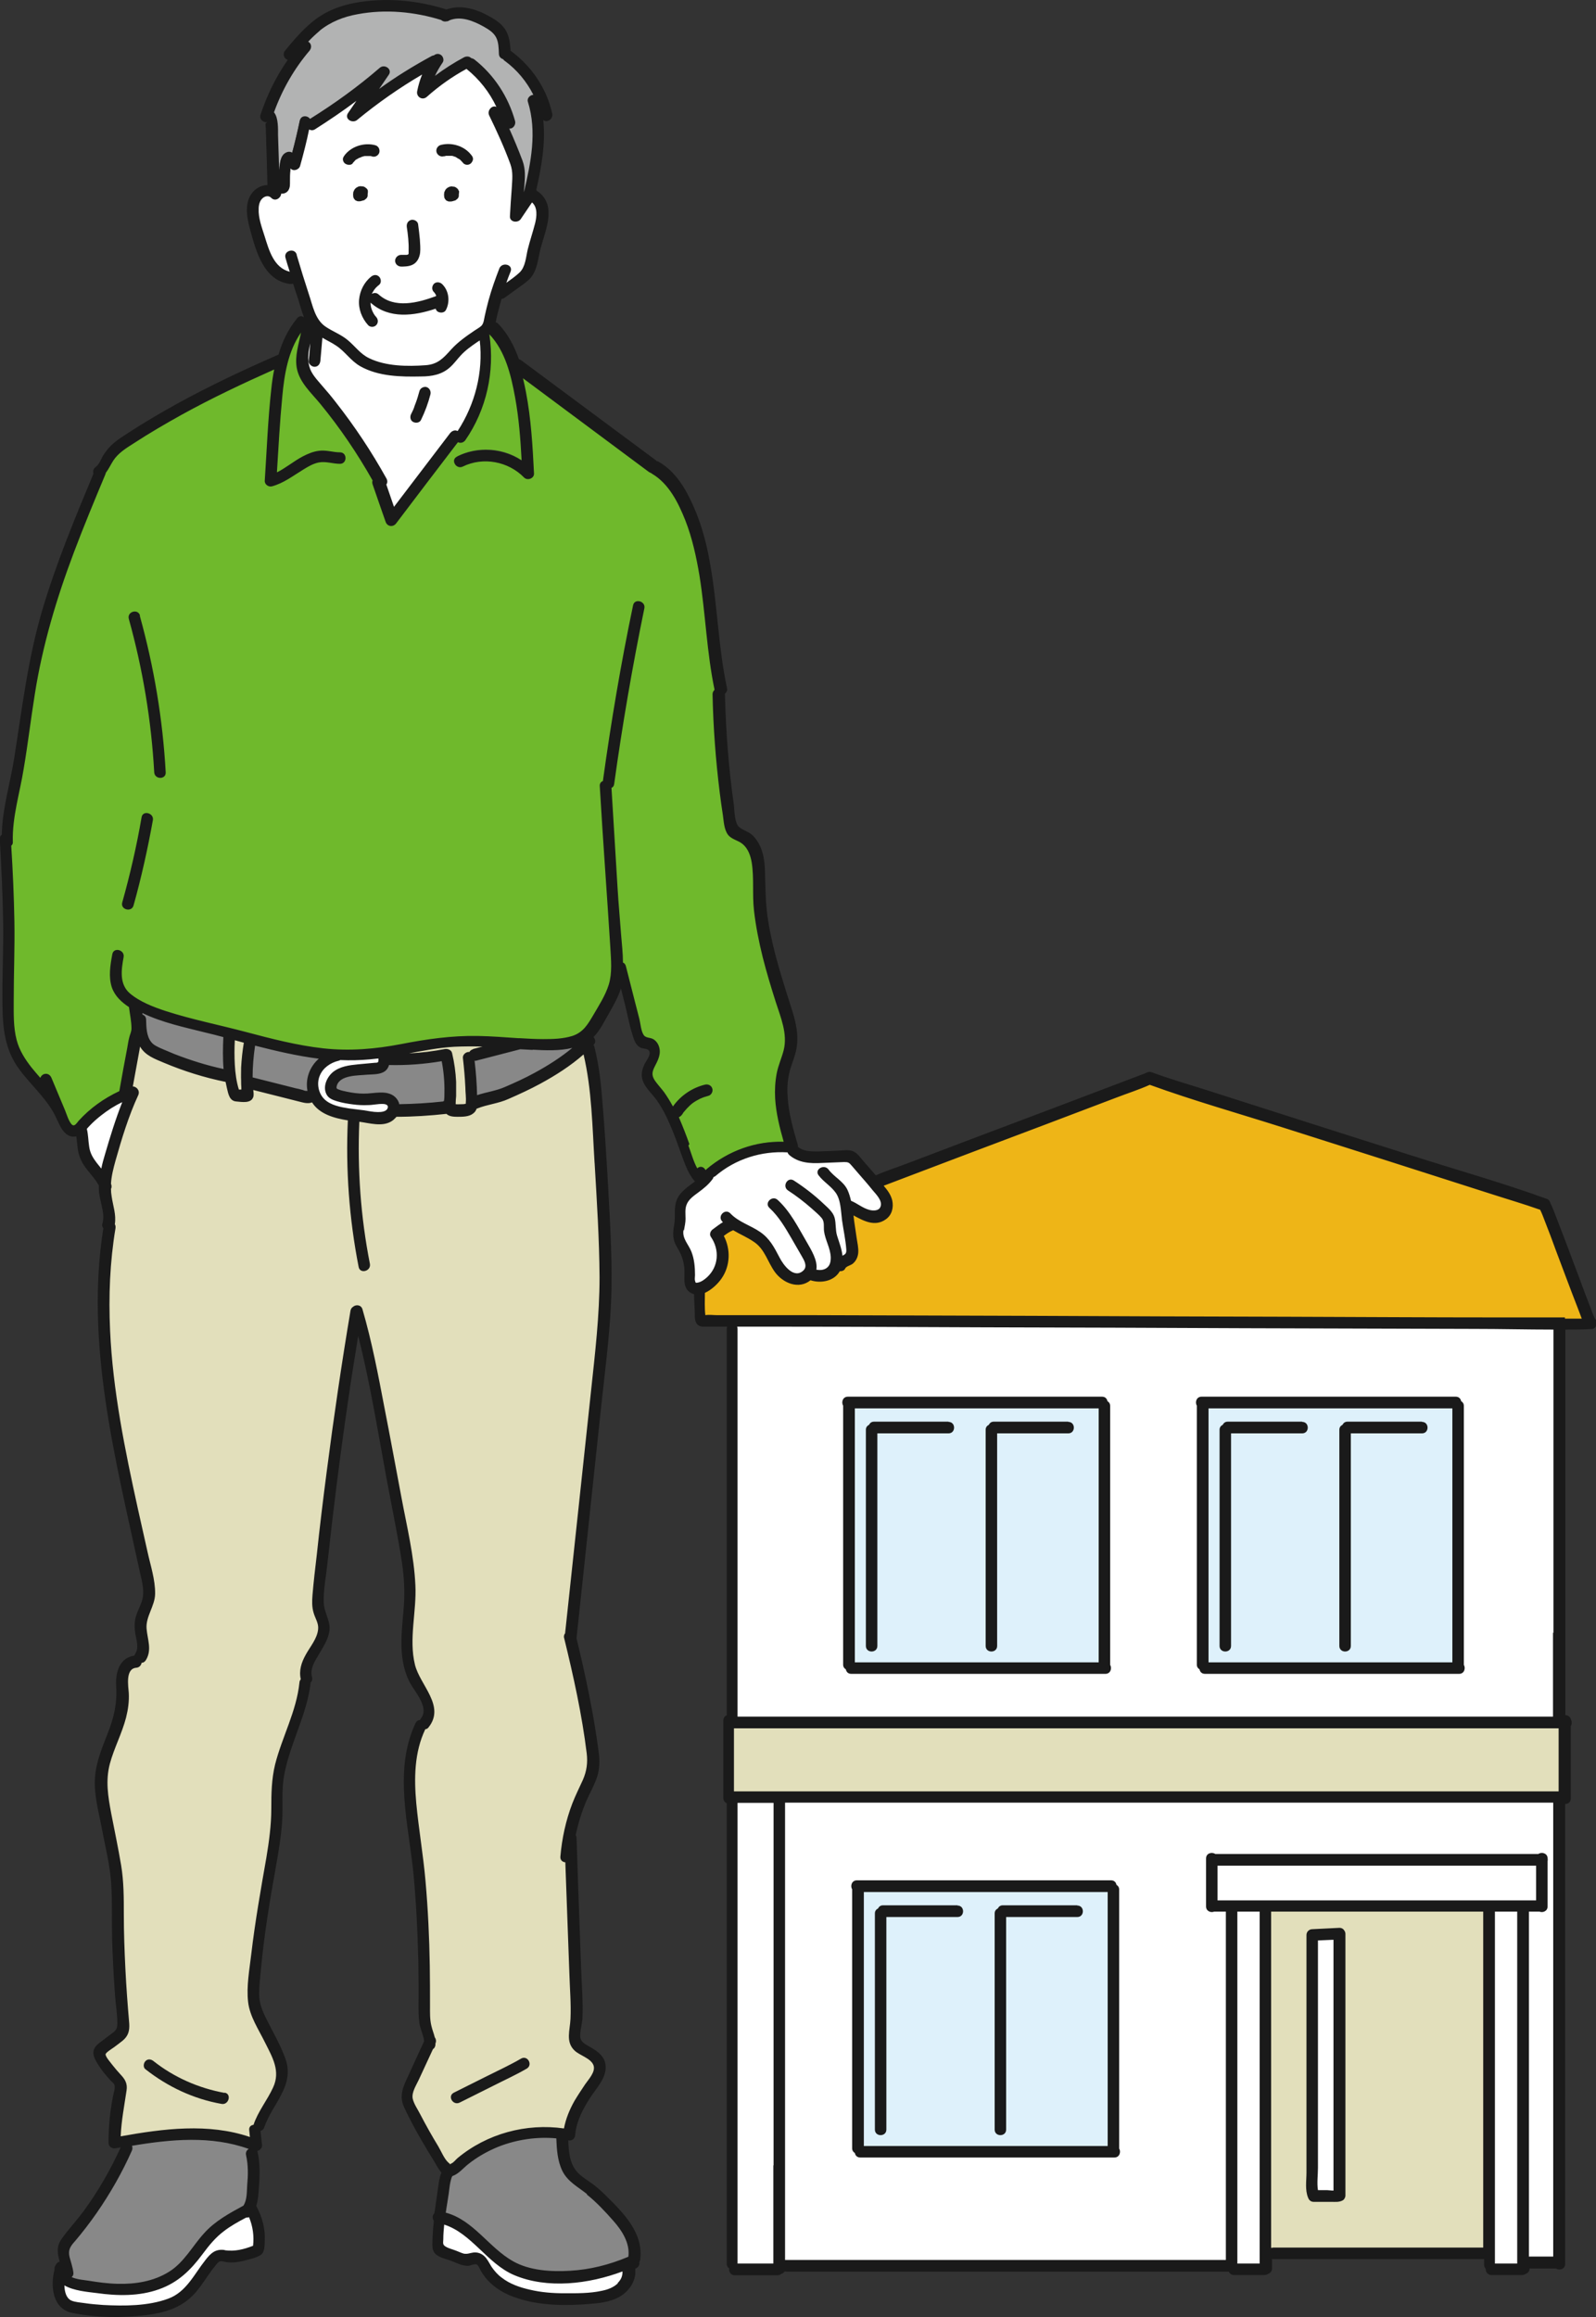 <?xml version="1.0" encoding="UTF-8"?><svg id="_レイヤー_2" xmlns="http://www.w3.org/2000/svg" viewBox="0 0 70.89 102.91"><rect x="0" y="0" width="70.89" height="102.91" fill="#333333" stroke="none"/><defs><style>.cls-1{fill:#6fb92c;}.cls-2{fill:#fff;}.cls-3{fill:#eeb517;}.cls-4{fill:#b2b3b3;}.cls-5{fill:#e2dfbb;}.cls-6{fill:#def1fb;}.cls-7{fill:#1a1a1a;}.cls-8{fill:#888;}</style></defs><g id="PCデザイン"><path class="cls-2" d="M15.93,8.88s-.02,0-.03,0c-.03,0-.04,0-.04,0-.03-.01-.05-.02-.07-.04l-.04-.05s-.01-.03-.02-.05c-.02-.07-.02-.09,0-.15.01-.03.02-.05.03-.07,0-.01.02-.03.03-.05l.02-.03s.04-.03.06-.04c.03-.02.06-.03.08-.03.02,0,.04,0,.06,0,0,0,0,0,0,0,.03,0,.06,0,.08,0,.06.02.07.03.12.07.02.02.03.05.04.08v.06s0,.02,0,.04c0,.01,0,.02,0,.03v.04s0,.05-.02.07c-.01.02-.03.04-.04.05-.03.02-.04.03-.06.04l-.15.04s-.03,0-.04,0Z"/><path class="cls-2" d="M19.98,8.88s-.02,0-.03,0c-.03,0-.04,0-.04,0-.03-.01-.05-.02-.07-.04l-.04-.05s-.01-.03-.02-.05c-.02-.07-.02-.09,0-.15.01-.03.02-.05.03-.07,0-.01.02-.03.03-.05l.02-.03s.04-.03.06-.04c.03-.02.06-.03.08-.03.02,0,.04,0,.06,0,0,0,0,0,0,0,.03,0,.06,0,.08,0,.06.02.07.03.12.07.02.02.03.05.04.08v.06s0,.02,0,.04c0,.01,0,.02,0,.03v.04s0,.05-.02.07c-.01.02-.03.04-.04.05-.03.02-.04.03-.06.04l-.15.04s-.03,0-.04,0Z"/><path class="cls-2" d="M17.88,11.76s-.07,0-.11,0c-.11,0-.18-.08-.19-.19,0-.04.02-.09.05-.12.03-.04.08-.06.12-.06.04,0,.08,0,.11,0s.07,0,.11,0h.04s.03-.01.03-.01h.03s.03-.01.04-.02l.03-.02s.02-.01.02-.02c0,0,.02-.02.02-.03h0s.02-.04.02-.05c0,0,.01-.05.01-.06,0-.04,0-.08,0-.11,0-.4-.05-.78-.09-1.04,0-.06-.01-.19.13-.23.01,0,.03,0,.04,0,.08,0,.17.05.18.13.04.25.07.47.08.69v.06c.02.17.03.35.01.52-.01.13-.07.37-.3.47-.11.05-.24.08-.41.08Z"/><path class="cls-2" d="M16.52,14.44s-.09-.02-.12-.05c-.28-.3-.42-.7-.38-1.08.04-.39.23-.74.52-.97.05-.04.1-.06.15-.06.04,0,.08.02.12.05.04.03.06.1.05.15,0,.03-.01.07-.05.1-.14.11-.22.2-.3.34-.02.04-.04.07-.05.09-.01.03,0,.06.02.08.01.01.03.02.05.02.01,0,.02,0,.04,0,.03-.02.06-.03.1-.03.04,0,.08.02.12.05.3.27.69.41,1.15.41.53,0,1.06-.17,1.47-.33.04-.01.06-.05.04-.09,0-.02,0-.03,0-.03-.02-.04-.04-.08-.07-.12-.03-.03-.04-.05-.06-.06-.08-.07-.06-.19,0-.26.03-.03.07-.05.12-.05.05,0,.1.02.14.05.28.26.35.71.17,1.06-.03.05-.09.08-.15.08-.03,0-.07,0-.1-.02-.04-.02-.06-.05-.07-.1,0-.02-.02-.04-.04-.04-.01,0-.02,0-.03,0,0,0-.02,0-.02,0-.53.18-.99.27-1.4.27-.57,0-1.03-.17-1.41-.51-.02-.02-.04-.03-.06-.03,0,0-.01,0-.02,0-.03.01-.05.03-.05.06,0,.11.02.2.06.33.04.13.12.27.22.37.07.08.07.19,0,.26-.03.03-.08.05-.13.05Z"/><polygon class="cls-2" points="19.84 6.92 19.84 6.92 19.84 6.92 19.84 6.92"/><path class="cls-2" d="M20.78,7.24s-.11-.02-.12-.05c-.03-.04-.07-.08-.11-.12-.02-.02-.04-.03-.06-.05,0,0-.02-.02-.02-.02-.04-.03-.09-.06-.13-.08,0,0-.04-.02-.04-.02l-.05-.02c-.05-.02-.1-.03-.16-.04h0s-.02,0-.03,0c0,0-.01,0-.02,0,0,0,0,0,0,0-.02,0-.07,0-.07,0-.04,0-.08,0-.11,0l.02.15-.02-.14s-.03,0-.03,0c-.03,0-.05.01-.08.02-.02,0-.03,0-.05,0-.08,0-.15-.06-.18-.14-.01-.04,0-.09.02-.13.03-.05.07-.08.11-.09.1-.03.21-.04.31-.04.38,0,.75.17.97.45.04.05.06.09.06.14,0,.06-.03.1-.06.13-.03.03-.08.05-.13.05Z"/><path class="cls-2" d="M20.04,6.92s.02,0,.02,0c0,0-.01,0-.02,0,0,0,0,0,0,0Z"/><path class="cls-2" d="M15.82,7.08s.01,0,.01-.01c0,0,0,0,0,0,0,0,0,0,0,0Z"/><path class="cls-2" d="M15.5,7.24c-.05,0-.11-.02-.15-.06-.03-.03-.05-.08-.05-.13,0-.05.02-.09.06-.14.22-.28.59-.45.97-.45.11,0,.21.01.31.04.11.03.15.14.13.23-.02.08-.11.13-.18.13-.02,0-.03,0-.04,0-.03,0-.06-.01-.08-.02,0,0-.02,0-.03,0-.04,0-.07,0-.11,0h-.05s-.05,0-.07,0c0,0-.03,0-.03,0-.05,0-.1.02-.15.04l-.07.02s-.02,0-.02.01c0,0-.01,0-.01,0-.05.02-.09.05-.13.08h0s0,0-.01,0c0,0-.01,0-.02.02-.02.01-.03.03-.05.05-.04.04-.07.07-.1.12-.03.04-.07.05-.11.05Z"/><path class="cls-2" d="M18.49,18.71s-.07,0-.1-.02c-.09-.05-.1-.17-.06-.25l.03-.05c.03-.07.07-.13.09-.2,0,0,.04-.09.04-.09.02-.04.03-.09.05-.13.06-.18.12-.36.17-.55.02-.09.11-.13.18-.13.02,0,.03,0,.05,0,.04,0,.08.04.1.08.03.05.04.1.02.15-.1.38-.24.76-.42,1.13-.03.05-.08.08-.15.08h0Z"/><path class="cls-2" d="M7.13,34.47c-.09,0-.19-.06-.2-.18-.13-2.3-.51-4.6-1.13-6.83-.02-.06,0-.11.02-.15.04-.05.1-.08.16-.08.04,0,.13.01.17.13.63,2.25,1.01,4.59,1.15,6.94,0,.05,0,.09-.04.12-.03.03-.08.05-.13.05h0Z"/><path class="cls-2" d="M5.69,40.33c-.06,0-.13-.03-.17-.08-.03-.04-.04-.09-.02-.15.35-1.25.64-2.52.86-3.8.02-.11.1-.12.14-.12.06,0,.13.03.17.08.03.03.05.08.04.16-.22,1.27-.51,2.54-.85,3.79-.03.12-.13.13-.17.13h0Z"/><path class="cls-2" d="M20.3,93.35c-.1,0-.17-.08-.19-.16-.01-.04-.01-.12.09-.17l1.5-.75c.12-.06.24-.12.36-.18.37-.18.76-.37,1.12-.59.03-.02.06-.03.09-.03.09,0,.15.08.17.15.01.04.02.13-.08.19-.36.21-.74.4-1.11.58-.12.06-.24.12-.37.18l-1.5.75s-.06.02-.09.02h0Z"/><path class="cls-2" d="M9.89,93.38s-.03,0-.04,0c-1.2-.22-2.36-.75-3.35-1.53-.04-.03-.04-.07-.05-.1,0-.06.02-.12.05-.15.03-.03.07-.05.12-.05.05,0,.1.02.15.06.91.72,2.01,1.21,3.19,1.43.12.02.13.12.12.16,0,.1-.08.19-.2.19h0Z"/><path class="cls-2" d="M2.85,101.43s-.03,0-.04,0c-.02.01-.04.04-.04.06,0,.37.12.63.33.74.15.08.34.1.51.12.04,0,.09,0,.13.02.25.04.53.06.81.08.3.02.56.03.81.03.85,0,1.55-.1,2.11-.31.63-.23.99-.75,1.34-1.26.11-.16.23-.33.35-.48.22-.28.4-.43.67-.43.04,0,.08,0,.12,0,.09.01.18.02.27.02.37,0,.71-.11,1.01-.22.03,0,.04-.03.05-.06.06-.45,0-.9-.18-1.32,0-.02-.02-.03-.04-.04,0,0-.02,0-.03,0-.01,0-.02,0-.03,0-.03.01-.05.02-.07.02-.01,0-.04,0-.05,0-.32.17-.67.37-.98.6-.38.28-.67.62-.99,1.06-.43.57-.99,1.2-1.89,1.53-.48.17-1,.25-1.61.25-.35,0-.72-.03-1.14-.09l-.18-.02c-.37-.05-.88-.11-1.22-.31-.01,0-.02,0-.04,0Z"/><path class="cls-2" d="M21.1,100.12c.14,0,.26.05.36.15.09.09.15.2.22.31.03.05.06.1.09.15.12.19.28.36.47.51.32.24.74.42,1.27.54.56.13,1.12.15,1.55.16.12,0,.25,0,.37,0,.37,0,.86-.01,1.32-.11.22-.05.53-.13.76-.36.2-.2.23-.39.24-.57,0-.02-.01-.05-.03-.06-.01,0-.03-.01-.04-.01,0,0-.02,0-.03,0-.93.35-1.9.53-2.79.53-.74,0-1.4-.12-1.98-.37-.55-.23-1-.66-1.44-1.07-.49-.47-1.01-.95-1.66-1.16,0,0-.02,0-.02,0-.01,0-.03,0-.04.01-.02.01-.03.03-.03.05-.02.25-.04.46-.05.65,0,.03,0,.05,0,.07,0,.11-.02.23.15.33.1.06.21.1.32.13.05.02.1.03.15.05.03.01.07.03.1.04.08.04.17.07.25.09.04,0,.08.01.12.01.07,0,.13-.02.19-.03.04-.01.09-.02.14-.03.02,0,.04,0,.06,0Z"/><path class="cls-8" d="M8.53,94.95c-.76,0-1.58.08-2.66.27-.02,0-.04.02-.05.04-.01.02-.01.04,0,.06.02.05.02.1,0,.16-.44.98-.97,1.91-1.57,2.77-.3.43-.63.85-.97,1.25-.19.23-.31.4-.23.74.02.07.04.14.06.22.04.16.09.31.11.47,0,.06-.01.1-.05.13-.02.01-.03.04-.03.07,0,.03.02.05.04.06.19.09.44.12.62.15.05,0,.1.01.14.02.51.09.93.13,1.32.14.05,0,.11,0,.16,0,.85,0,1.57-.18,2.15-.54.46-.29.78-.71,1.09-1.12.15-.2.31-.41.49-.6.47-.51,1.09-.87,1.73-1.21.01,0,.02-.01.03-.02.15-.22.16-.52.17-.79,0-.06,0-.11,0-.16.03-.44.05-.9-.05-1.35-.03-.11.04-.17.08-.2.02-.01.04-.04.04-.07,0-.03-.02-.05-.05-.06-.77-.28-1.61-.41-2.56-.41Z"/><path class="cls-8" d="M24.16,94.89c-.71,0-1.41.13-2.07.4-.5.2-.97.47-1.38.8-.06.04-.12.1-.18.16-.14.13-.31.29-.47.34-.02,0-.03.02-.04.03-.02.03-.04.05-.05.08-.01.03-.04.14-.05.19-.02.12-.04.23-.05.36,0,.06-.02.12-.02.19-.03.21-.06.42-.1.63l-.03.2s.02.07.05.08c.71.19,1.22.67,1.76,1.18.37.35.76.71,1.21.97.53.3,1.21.45,2.07.45.17,0,.35,0,.51-.02.85-.05,1.72-.26,2.57-.62.03,0,.07-.03.07-.06.07-.52-.15-1.06-.67-1.66-.36-.41-.75-.83-1.2-1.19-.1-.08-.2-.15-.3-.22-.31-.22-.6-.43-.77-.78-.21-.43-.24-.92-.26-1.41,0-.04-.03-.07-.07-.07-.18-.02-.35-.03-.53-.03Z"/><rect class="cls-2" x="66.33" y="84.83" width="1.14" height="15.77" rx=".07" ry=".07"/><rect class="cls-2" x="54.89" y="84.83" width="1.14" height="15.77" rx=".07" ry=".07"/><path class="cls-2" d="M32.74,80s-.04,0-.06.03c-.01.02-.02.04-.02.06,0,0,0,.02,0,.02v4.53s0,15.9,0,15.9c0,.04.03.07.07.07h1.59s.07-.03.07-.07v-20.46s-.03-.07-.07-.07h-1.6Z"/><path class="cls-2" d="M34.86,80s-.07.03-.07.07v20.32s0,.04.03.06c.01.01.03.02.05.02,0,0,0,0,.01,0h.03s19.54,0,19.54,0c.04,0,.07-.03.07-.07v-15.47s-.03-.07-.07-.07h-.52s-.02,0-.03,0c-.02,0-.05.01-.08.01-.07,0-.18-.04-.18-.17v-2.13c0-.13.1-.17.18-.17.04,0,.08.01.11.03.01,0,.03.01.04.01h14.36s.03,0,.04-.01c.03-.02.07-.03.11-.03.07,0,.16.04.18.14.02.05.02.1.01.14v2.03c0,.14-.12.17-.18.17-.03,0-.05,0-.08-.01,0,0-.02,0-.03,0h-.48s-.07.03-.07.07v15.33s0,.04.02.05c.01.01.03.02.05.02,0,0,1.07,0,1.07,0,.04,0,.07-.03.07-.07v-20.12s0-.06-.01-.07c-.01-.02-.03-.04-.05-.04h-34.12Z"/><path class="cls-5" d="M56.46,84.83s-.07.03-.07.07v14.94s.01.04.03.06c.01,0,.03.01.04.01,0,0,.01,0,.02,0,.03,0,.04-.01.05-.01h9.35s.07-.03.07-.07v-14.92s-.03-.07-.07-.07h-9.42Z"/><path class="cls-5" d="M15.86,58.02s.13.01.16.13c.41,1.41.69,2.88.96,4.3l.02.09c.25,1.32.5,2.64.75,3.96.06.31.12.61.18.92.2.97.4,1.98.44,2.97.02.45-.02.92-.06,1.37-.07.72-.13,1.46.04,2.18.07.3.25.61.42.91.35.62.69,1.21.21,1.81-.03.04-.06.05-.1.06-.03,0-.05.02-.06.04-.53,1.12-.49,2.37-.4,3.34.05.57.13,1.15.2,1.71.07.57.15,1.16.2,1.74.1,1.15.17,2.39.19,3.76.01.6.01,1.19.01,1.79v.06c0,.27,0,.56.07.83.02.09.05.18.08.27.03.08.05.16.07.25,0,.01,0,.02.01.03.03.04.06.11.02.2,0,0-.01.03-.01.04,0,.03,0,.04,0,.06,0,.06-.03.1-.08.14-.01,0-.02.02-.02.03l-.63,1.36s-.05.1-.08.15c-.11.22-.24.48-.2.72.04.19.15.39.25.56.03.06.07.12.1.17.25.48.52.96.8,1.42.03.06.07.13.11.2.1.2.22.42.35.53.04.03.04.04.04.05,0,.03.04.05.07.05.02,0,.04,0,.06-.03,0,0,0-.01.05-.03.07-.03.13-.1.19-.16.03-.03.06-.06.09-.08,1.06-.88,2.41-1.37,3.81-1.37.29,0,.58.02.86.06,0,0,0,0,.01,0,.03,0,.07-.02.07-.06.08-.41.22-.8.45-1.21.14-.25.31-.5.46-.72.02-.04.05-.07.08-.12.17-.22.39-.53.29-.8-.08-.21-.31-.34-.53-.46-.13-.07-.25-.14-.33-.21-.29-.28-.24-.63-.19-1,.02-.12.03-.24.04-.35.02-.49,0-.99-.02-1.48,0-.18-.02-.36-.02-.54l-.17-4.94s-.03-.07-.07-.07c-.05,0-.09-.02-.12-.05-.02-.03-.03-.07-.03-.11.07-.84.25-1.62.52-2.34.09-.22.19-.44.29-.66.06-.13.12-.26.18-.39.18-.4.23-.77.17-1.22-.22-1.76-.61-3.5-1-5.12-.01-.06,0-.11.03-.15,0-.01.01-.02.02-.04l1.15-10.75.07-.64c.16-1.45.32-2.95.31-4.43,0-1.71-.11-3.44-.22-5.1-.02-.29-.03-.59-.05-.88-.07-1.32-.14-2.68-.45-3.96,0-.03-.02-.04-.05-.05,0,0-.01,0-.02,0-.02,0-.03,0-.05.02-.55.48-1.19.91-1.9,1.29-.42.23-.88.45-1.42.68-.22.1-.47.16-.7.21-.23.06-.46.11-.68.2-.02,0-.06.03-.07.05-.02.08-.07.14-.12.18-.17.14-.46.14-.64.14-.16,0-.34,0-.45-.11-.01-.01-.03-.02-.05-.02,0,0,0,0,0,0-.73.09-1.48.13-2.21.13-.02,0-.05.01-.06.03-.06.08-.13.15-.21.19-.13.08-.3.12-.5.12s-.41-.04-.61-.07c-.09-.01-.17-.03-.26-.04,0,0,0,0,0,0-.02,0-.03,0-.05.02-.02.01-.03.03-.03.05-.09,2.13.06,4.26.47,6.32.01.07-.01.13-.04.16-.04.05-.1.08-.17.08-.05,0-.13-.02-.15-.13-.42-2.14-.58-4.33-.48-6.5,0-.04-.02-.07-.06-.08-.54-.09-1.21-.25-1.54-.77-.01-.02-.04-.03-.06-.03,0,0-.02,0-.03,0-.05.02-.1.03-.16.03-.11,0-.23-.03-.35-.06l-2.06-.52s-.01,0-.02,0c-.02,0-.03,0-.05.02-.02.02-.03.04-.03.06.01.12.02.21,0,.28-.04.12-.14.17-.35.17-.08,0-.17,0-.24-.02h-.08c-.22-.03-.28-.21-.34-.49v-.05c-.03-.08-.05-.17-.06-.25v-.03s-.03-.05-.06-.06c-.94-.19-1.86-.48-2.73-.84l-.09-.04c-.36-.15-.74-.31-.94-.66-.01-.02-.04-.04-.06-.04,0,0,0,0-.01,0-.03,0-.05.03-.06.06l-.33,1.77s0,.04.01.06c.01.02.03.03.05.03.06,0,.13.05.17.11.02.04.04.1,0,.18-.45.97-.75,2.01-1.01,2.92-.09.31-.18.67-.2,1.05,0,0,0,.02,0,.03.02.06.02.11,0,.15,0,0,0,.02,0,.03,0,.13.01.25.03.36.02.12.04.23.07.35.06.29.12.57.07.86,0,.02,0,.03,0,.05.02.04.03.08.02.13-.24,1.42-.32,2.91-.24,4.55.13,2.72.68,5.4,1.23,7.92l.43,1.92c.03.15.07.3.11.46.12.47.24.95.23,1.41,0,.24-.1.48-.19.71-.11.27-.22.54-.19.84.01.13.03.27.06.39.06.33.12.65-.08.96-.03.05-.08.08-.13.08-.03,0-.06.03-.07.06,0,.04-.04.15-.17.16-.49.05-.43.71-.4,1.06,0,.05,0,.1.01.14.02.34-.02.7-.12,1.06-.09.36-.23.71-.37,1.06-.13.32-.26.65-.35.99-.21.74-.1,1.43.05,2.24.05.25.1.5.15.75.1.51.21,1.03.29,1.55.11.64.12,1.31.12,1.95v.24c0,.79.03,1.61.08,2.43.04.85.11,1.7.17,2.42.03.33-.04.52-.26.7-.08.07-.17.13-.26.2l-.12.09s-.05.03-.08.06c-.23.15-.33.24-.33.32,0,.11.11.27.26.44.03.03.05.06.07.09.1.13.21.26.35.42.2.21.3.38.25.66l-.05.3c-.1.59-.18,1.15-.21,1.74,0,.02,0,.04.03.06.01.01.03.02.05.02,0,0,0,0,.01,0,.96-.17,2.09-.35,3.19-.35.93,0,1.75.12,2.5.38,0,0,.02,0,.02,0,.02,0,.03,0,.05-.02.02-.02.03-.04.03-.07l-.03-.3c-.01-.12.07-.15.13-.16.03,0,.05-.02.06-.05.12-.34.3-.65.48-.95.14-.23.28-.46.39-.71.32-.71.03-1.29-.28-1.9l-.08-.16c-.06-.12-.13-.25-.2-.38-.24-.45-.49-.91-.54-1.4-.06-.54.01-1.12.09-1.68.02-.14.04-.29.05-.43.15-1.32.38-2.65.61-3.94l.06-.33c.11-.64.23-1.4.23-2.19,0-.63,0-1.29.16-1.95.12-.48.3-.96.47-1.43.26-.71.53-1.44.61-2.21,0-.04.02-.07.05-.1.02-.02.02-.04.02-.06-.07-.32,0-.64.21-1.05.05-.1.12-.2.18-.3.17-.27.35-.55.38-.87.02-.2-.05-.37-.12-.53-.03-.08-.06-.15-.09-.23-.07-.26-.06-.53-.04-.76.04-.45.09-.92.14-1.36l.05-.41c.14-1.22.28-2.46.44-3.69.31-2.38.67-4.79,1.06-7.16,0-.05.03-.09.07-.11.05-.04.1-.06.15-.06Z"/><rect class="cls-2" x="54.01" y="82.78" width="14.29" height="1.68" rx=".07" ry=".07"/><rect class="cls-5" x="32.53" y="76.68" width="36.77" height="2.95" rx=".07" ry=".07"/><path class="cls-2" d="M32.73,58.85s-.05.01-.06.03c-.01.02-.02.05,0,.07.01.02.02.05.02.08v17.21s.03.07.07.07h36.22s.07-.03.07-.07v-17.2s0-.04-.02-.05c-.01-.01-.03-.02-.05-.02-.63,0-1.25,0-1.87-.01-.54,0-1.09-.01-1.63-.01-3.41,0-6.81-.02-10.22-.03l-12.96-.04c-2.61,0-5.21-.02-7.82-.02h-1.76Z"/><path class="cls-3" d="M31.49,58.47c.06,0,.12,0,.18,0,.06,0,.12,0,.18,0h1.03c1.08,0,2.15,0,3.23,0,3.26,0,6.53.02,9.79.03l11.38.04c3.11,0,6.23.02,9.34.03.97,0,1.93,0,2.9,0,.12,0,.24,0,.35,0,.12,0,.25,0,.37,0h.03s.05-.01.06-.03c.01-.02.02-.05,0-.07-.04-.1-.08-.2-.12-.3l-.06-.15c-.24-.62-.47-1.24-.71-1.87l-.28-.74c-.15-.41-.31-.81-.47-1.22l-.05-.13c-.06-.16-.12-.31-.18-.44,0-.02-.02-.03-.04-.04-.51-.18-1.04-.35-1.55-.51-.23-.07-.45-.14-.68-.21-2.1-.67-4.21-1.34-6.32-2.01l-2.83-.9c-.62-.2-1.25-.39-1.88-.58-1.35-.41-2.74-.84-4.08-1.33,0,0-.02,0-.03,0-.01,0-.02,0-.03,0-.33.14-.67.27-1.01.39-.16.06-.32.12-.47.17-1.52.58-3.04,1.15-4.56,1.72l-1.9.72c-.97.37-1.93.73-2.9,1.1l-.98.37s-.04.03-.05.05c0,.02,0,.05.02.07.18.21.31.4.36.62.07.3-.03.6-.25.77-.14.1-.29.15-.46.15-.3,0-.6-.16-.89-.32-.01,0-.03-.01-.05-.01-.01,0-.03,0-.04.01-.02.02-.04.04-.04.06.01.09.02.17.03.26l.11.75c0,.05.02.1.03.16.03.17.06.34.04.5-.02.19-.09.33-.22.43-.03.02-.08.04-.12.06-.1.04-.19.09-.23.17-.02.06-.1.08-.15.08-.03,0-.07.01-.09.04-.16.27-.46.43-.83.43-.13,0-.26-.02-.38-.06,0,0-.01,0-.02,0-.02,0-.03,0-.05.02-.15.13-.33.19-.53.19-.34,0-.71-.2-.94-.52-.12-.16-.21-.34-.3-.51-.16-.32-.33-.64-.67-.86-.17-.11-.35-.2-.52-.3-.13-.07-.26-.14-.39-.21-.01,0-.02-.01-.04-.01,0,0-.02,0-.03,0-.17.07-.3.17-.44.27-.03.02-.04.06-.02.09.3.58.26,1.3-.1,1.82-.15.21-.42.48-.72.62-.03.01-.04.04-.04.07,0,.07,0,.15,0,.23,0,.26,0,.53.02.78,0,.02.01.04.03.05.01,0,.03.01.04.01,0,0,0,0,.01,0,.05,0,.1,0,.15,0Z"/><path class="cls-2" d="M34.69,51.09c-1.1,0-2.15.38-2.96,1.07-.02.02-.04.03-.07.04-.03,0-.04.03-.05.06,0,.02-.01.05-.03.07-.17.23-.39.4-.59.55l-.05.04c-.2.15-.43.31-.52.57-.05.15-.05.31-.04.46,0,.06,0,.12,0,.18,0,.15-.03.29-.06.44v.06c-.06.28.06.5.19.7.06.1.11.19.15.3.1.27.15.59.15,1.01,0,.02,0,.05,0,.08,0,.06-.01.13,0,.19.02.07.04.14.13.14.02,0,.05,0,.08-.01.15-.03.29-.12.44-.26.53-.48.61-1.27.2-1.89-.06-.08,0-.19.07-.25l.14-.1c.1-.07.2-.14.3-.2.02-.01.03-.03.03-.05,0-.02,0-.04-.02-.06,0,0-.04-.03-.04-.03-.07-.07-.05-.15-.04-.19.03-.07.11-.13.18-.13.04,0,.08.02.12.06.23.24.53.4.82.54.18.09.36.18.52.3.41.29.62.7.83,1.09.04.08.4.75.84.75.12,0,.24-.05.34-.15.23-.22.06-.52-.06-.72v-.03c-.11-.17-.22-.35-.32-.52l-.18-.32c-.27-.46-.54-.93-.95-1.3-.07-.06-.06-.13-.05-.17.03-.08.11-.13.19-.13.04,0,.08.02.12.05.47.42.79.99,1.1,1.54.06.1.11.2.17.29l.05.09c.2.34.44.75.38,1.11,0,.02,0,.04.01.05.01.02.03.03.05.03.05,0,.1.01.16.01.13,0,.25-.03.35-.1.16-.1.23-.28.23-.53,0-.24-.08-.46-.16-.67-.06-.17-.12-.34-.14-.51,0-.05,0-.11,0-.17,0-.14,0-.31-.11-.44-.11-.13-.24-.25-.37-.36l-.08-.07c-.32-.29-.68-.56-1.06-.81-.1-.07-.09-.17-.08-.21.02-.07.08-.14.16-.14.03,0,.06.01.09.03.48.32.93.67,1.33,1.04l.06.05c.16.15.33.31.39.51.03.12.04.24.05.37,0,.14.02.29.06.43.02.06.04.13.06.19.07.22.15.46.17.68,0,.02.02.04.04.06.01,0,.02,0,.04,0,.01,0,.02,0,.03,0,.16-.08.23-.14.22-.35-.02-.3-.07-.6-.12-.9-.02-.14-.05-.27-.07-.41-.01-.08-.02-.17-.03-.27-.04-.34-.08-.72-.27-.99-.11-.15-.25-.27-.39-.39-.14-.12-.26-.23-.37-.37-.04-.05-.04-.1-.02-.15.03-.06.11-.11.19-.11.04,0,.11.01.16.08.11.15.25.27.38.38.18.15.35.3.45.51.07.13.12.29.16.48,0,.02.02.04.04.05.11.05.21.11.32.17.15.09.31.18.49.23.07.02.15.03.23.03.19,0,.32-.08.38-.22.1-.28-.15-.56-.31-.75l-.99-1.15c-.12-.14-.17-.19-.35-.19h-.05c-.17,0-.98.05-.98.05-.08,0-.17,0-.25,0-.36,0-.81-.04-1.16-.35-.02-.02-.04-.04-.05-.07,0-.03-.04-.05-.06-.05-.1,0-.2,0-.3,0Z"/><path class="cls-1" d="M31.15,51.83c.06,0,.12.05.16.11.01.02.04.04.06.04h0s.05-.01.06-.03c.02-.03.02-.03.03-.04.9-.77,2.04-1.19,3.21-1.19.05,0,.11,0,.16,0h0s.04-.01.06-.03c.01-.02.02-.04.01-.07-.17-.6-.33-1.25-.38-1.92-.02-.38,0-.75.07-1.09.04-.2.1-.39.17-.58.05-.14.1-.29.14-.45.16-.64-.05-1.26-.25-1.87-.03-.1-.07-.2-.1-.3-.2-.62-.41-1.3-.58-1.99-.19-.75-.32-1.43-.39-2.08-.03-.31-.04-.64-.04-.95,0-.39,0-.79-.07-1.17-.06-.39-.21-.68-.43-.87-.09-.08-.2-.13-.3-.18-.13-.06-.25-.12-.34-.23-.14-.17-.17-.42-.2-.66,0-.06-.01-.12-.02-.17-.05-.33-.09-.67-.14-1-.18-1.43-.29-2.9-.32-4.38,0-.06.02-.1.06-.13.02-.02.03-.05.03-.07-.2-.97-.3-1.96-.4-2.93-.07-.7-.15-1.43-.26-2.15-.16-.98-.36-1.77-.63-2.48-.29-.74-.72-1.65-1.51-2.11-.01,0-.04-.03-.06-.03-.03,0-.05-.01-.07-.03l-5.6-4.16s-.03-.01-.04-.01c-.01,0-.03,0-.04.01-.03.02-.04.05-.03.08.05.2.09.4.13.6.23,1.21.29,2.43.36,3.62,0,.05-.02.09-.04.11-.04.04-.09.06-.15.06-.03,0-.08,0-.12-.05-.46-.47-1.1-.74-1.77-.74-.36,0-.72.08-1.04.24-.03.01-.06.02-.09.02-.1,0-.18-.08-.19-.16,0-.04-.01-.12.09-.17.38-.19.81-.28,1.24-.28.56,0,1.1.16,1.56.46.01,0,.03.01.04.01.01,0,.03,0,.04,0,.02-.01.04-.04.04-.07-.05-.86-.11-1.85-.29-2.82-.18-.97-.42-2.07-1.16-2.84-.01-.01-.03-.02-.05-.02,0,0,0,0,0,0-.02,0-.04,0-.05.02-.02.02-.03.05-.02.08v.03c.24,1.64-.13,3.28-1.05,4.62-.05.07-.11.08-.15.08-.03,0-.06,0-.09-.02,0,0-.02,0-.03,0-.02,0-.04.01-.06.03l-2.74,3.6c-.04.06-.11.09-.17.09-.08,0-.14-.05-.17-.13l-.58-1.67s-.01-.07,0-.11c0-.02,0-.04,0-.06-.7-1.24-1.49-2.39-2.33-3.42-.08-.1-.18-.21-.27-.31-.34-.38-.69-.77-.77-1.26-.07-.4.02-.79.12-1.2.02-.11.05-.21.07-.32,0-.03-.01-.07-.04-.08,0,0-.02,0-.03,0-.02,0-.05.01-.06.03-.58.86-.75,1.93-.83,2.85-.08.88-.14,1.77-.19,2.64l-.05.74s.01.05.03.07c.01,0,.03.01.04.01.01,0,.02,0,.03,0,.23-.11.44-.25.65-.39.16-.11.33-.22.5-.32.25-.14.49-.22.71-.25.04,0,.09,0,.13,0,.13,0,.25.02.38.04.13.02.26.04.39.04.14,0,.18.12.18.19,0,.09-.05.18-.17.18-.12,0-.24-.02-.36-.04-.13-.02-.26-.04-.39-.04-.07,0-.14,0-.21.02-.27.05-.5.19-.71.32-.09.06-.19.12-.28.18-.36.24-.69.46-1.1.57-.01,0-.03,0-.04,0-.05,0-.11-.02-.15-.06-.02-.02-.05-.06-.04-.11.03-.4.05-.8.07-1.2.06-.94.11-1.92.22-2.87.03-.31.08-.59.13-.86,0-.03,0-.05-.03-.07-.01-.01-.03-.02-.05-.02-.01,0-.02,0-.03,0-1.6.71-2.91,1.35-4.12,2.01-.75.41-1.47.84-2.14,1.27l-.05.03c-.33.21-.66.43-.88.76-.05.08-.1.16-.14.24-.06.11-.12.21-.2.31,0,.01-.01.02-.01.04,0,.03,0,.04,0,.05-.47,1.13-.96,2.3-1.4,3.47-.85,2.26-1.42,4.31-1.74,6.29-.08.51-.15,1.03-.23,1.54-.08.59-.17,1.21-.27,1.81-.05.32-.12.64-.19.95-.16.74-.32,1.51-.3,2.29,0,.05-.02.1-.05.13-.02.01-.03.04-.02.06.06,1.19.12,2.26.14,3.36,0,.64,0,1.29-.01,1.91,0,.52-.02,1.06-.02,1.59v.19c0,.53,0,1.08.13,1.6.11.41.32.81.68,1.25.13.16.26.31.4.47.01.02.03.02.06.02,0,0,0,0,.01,0,.03,0,.05-.02.06-.05.02-.06.08-.11.13-.13.02,0,.03,0,.05,0,.08,0,.14.05.18.14l.59,1.41c.02.05.04.11.07.17.06.16.12.33.22.47.05.06.11.1.17.1.1,0,.17-.09.23-.17.02-.02.04-.05.05-.07.48-.52,1.08-.95,1.78-1.28.02-.01.04-.03.04-.05l.38-2.03c.02-.12.04-.24.07-.35.01-.04.03-.08.04-.12.03-.09.07-.19.07-.3,0-.22-.04-.44-.07-.65-.02-.1-.03-.2-.04-.3,0-.02-.01-.05-.03-.07-.4-.25-.62-.51-.73-.83-.15-.44-.08-.92.02-1.45.02-.11.1-.13.15-.13.06,0,.13.03.17.08.02.03.05.08.04.16-.09.49-.23,1.23.3,1.68.47.39,1.09.63,1.63.81.75.25,1.54.44,2.31.62.41.1.82.2,1.23.3,1.06.28,2.26.6,3.46.73.35.04.71.06,1.07.06.74,0,1.53-.08,2.41-.25.99-.19,2.06-.36,3.17-.36.07,0,.14,0,.22,0,.48,0,.96.04,1.43.07l.44.03c.34.02.69.04,1.04.05h.16c.33,0,.75-.01,1.16-.14.51-.16.72-.52.96-.94l.12-.21c.22-.37.45-.76.58-1.18.15-.48.12-.99.08-1.48v-.18c-.08-1.19-.16-2.38-.25-3.57-.08-1.2-.16-2.4-.24-3.6,0-.1.05-.14.1-.16.03,0,.04-.03.05-.06,0,0,0-.02,0-.03.36-2.59.81-5.21,1.34-7.78.02-.11.1-.13.15-.13.06,0,.13.03.17.08.02.03.05.08.03.15-.53,2.57-.99,5.2-1.34,7.8,0,.06-.03.09-.08.11-.03.01-.05.04-.05.07l.27,4.44c.03.49.07.98.11,1.46l.05.65c0,.11.02.22.03.34.02.29.05.58.06.87,0,.03.02.05.04.07.05.02.08.06.09.11l.6,2.36c.02.06.03.14.04.21.03.17.06.37.14.5.08.13.2.16.3.18.06.01.12.03.18.06.1.06.17.16.21.28.1.31-.04.57-.19.86-.15.29-.14.48.06.74.05.06.1.13.15.19.07.09.14.17.21.27.13.18.26.39.39.63.01.02.03.04.06.04h0s.05-.01.06-.03c.35-.47.84-.81,1.39-.94.02,0,.03,0,.05,0,.08,0,.15.05.18.14.01.04,0,.09-.02.13-.03.04-.07.08-.11.09-.07.02-.14.04-.21.06-.02,0-.1.04-.1.04l-.06.03c-.12.06-.24.13-.36.2l-.04.03s-.07.05-.09.07c-.05.04-.1.09-.15.14-.05.05-.09.1-.14.15,0,0-.04.05-.04.05-.02.03-.04.06-.06.09-.02.04-.06.06-.1.08-.02,0-.03.02-.04.04,0,.02,0,.04,0,.06,0,0,.01.02.01.02.18.41.33.82.46,1.17.03.09.07.19.1.28.08.25.17.51.3.74.01.02.03.03.05.04,0,0,0,0,0,0,.02,0,.04,0,.05-.02.03-.03.06-.04.09-.04Z"/><path class="cls-2" d="M5.43,48.87s-.02,0-.03,0c-.34.17-.67.37-.95.6-.18.15-.36.31-.53.48-.04.04-.07.08-.11.12-.02.02-.03.05-.02.08,0,0,0,.02.01.02.03.14.04.29.06.44,0,.11.02.21.04.32.03.22.11.42.24.61.09.13.19.25.28.37l.03.03s.03.03.06.03c0,0,.01,0,.02,0,.03,0,.05-.03.05-.06.04-.2.09-.41.16-.62.22-.75.46-1.55.77-2.32.01-.03,0-.06-.02-.08-.01-.01-.03-.02-.05-.02Z"/><path class="cls-2" d="M15.11,47.02s-.02,0-.03,0c0,0-.01,0-.02,0-.01,0-.02.01-.03.01-.41.09-.75.36-.89.71-.15.38-.06.83.21,1.11.31.31.8.38,1.15.44.15.02.3.04.45.06l.2.02c.07,0,.14.02.21.03.14.02.28.04.42.05.02,0,.04,0,.06,0,.24,0,.39-.08.45-.23.03-.08,0-.13-.01-.16-.05-.08-.17-.11-.26-.11-.03,0-.06,0-.08,0-.11,0-.22.01-.33.02-.09.01-.18.02-.27.02-.04,0-.07,0-.11,0-.17,0-.35-.01-.54-.03-.26-.03-.49-.08-.7-.14-.16-.04-.31-.1-.4-.23-.2-.29-.03-.71.23-.93.29-.24.66-.3,1.08-.33l.79-.07c.05,0,.12,0,.16-.07.03-.05.03-.12.03-.18,0-.02-.01-.04-.03-.05-.01-.01-.03-.02-.05-.02,0,0,0,0,0,0-.12.02-.25.03-.37.04-.27.03-.56.04-.85.04-.15,0-.31,0-.46-.01h0Z"/><path class="cls-8" d="M16.94,48.6c.26,0,.44.06.58.19.08.08.13.17.15.29,0,.04.04.06.07.06h0c.65,0,1.31-.04,1.96-.12.01,0,.02,0,.03-.01,0,0,.02,0,.03,0,.02-.01.04-.03.04-.06,0-.12.02-.25.02-.37,0-.47-.03-.95-.12-1.43,0-.04-.04-.06-.07-.06,0,0,0,0-.01,0-.68.12-1.37.18-2.03.18-.1,0-.19,0-.29,0h0s-.06.02-.07.05c-.03.11-.09.19-.17.24-.15.11-.37.12-.57.13-.06,0-.12,0-.17.01-.06,0-.13,0-.2.01-.43.02-1.09.06-1.22.53-.04.16.02.21.14.26.13.04.26.07.39.1.23.05.48.07.73.08h.03c.12,0,.24-.01.37-.02.13-.01.26-.03.39-.03Z"/><path class="cls-5" d="M19.82,46.67c.08,0,.17.04.19.13.09.43.15.86.17,1.27.01.21.01.42,0,.63,0,.1-.01.21-.02.31,0,.02,0,.03,0,.04,0,.04.03.07.07.08.03,0,.07,0,.1,0,.07,0,.13,0,.2,0,.08,0,.14-.01.18-.03.03,0,.04-.01.05-.04,0-.02,0-.04,0-.06,0,0,0,0,0-.02.02-.16,0-.33,0-.5,0-.06,0-.12-.01-.17-.02-.43-.06-.87-.11-1.32,0-.05.02-.08.04-.1.04-.04.1-.07.14-.07,0,0,.01,0,.02,0,.03,0,.07-.01.09-.04.02-.04.06-.07.11-.09l.42-.11s.06-.04.05-.08c0-.04-.03-.06-.07-.07-.18,0-.36,0-.54,0-.26,0-.49,0-.72.02-.69.04-1.37.17-1.98.28-.04,0-.06.04-.06.08,0,.04.04.06.07.06h0c.56-.03,1.07-.09,1.56-.19.01,0,.03,0,.04,0Z"/><path class="cls-8" d="M21.08,47.03s-.04,0-.05.03c-.01.02-.02.04-.02.06.06.52.1,1.03.11,1.53,0,.02.01.05.03.06.01,0,.03.01.04.01,0,0,.02,0,.02,0,.17-.06.35-.1.53-.15.24-.06.49-.12.73-.22.48-.21.9-.41,1.3-.63.65-.35,1.21-.72,1.7-1.12.03-.02.03-.06.02-.09-.01-.03-.04-.04-.07-.04,0,0-.01,0-.02,0-.29.07-.63.11-1.05.11-.25,0-.49-.01-.7-.02-.18-.01-.36-.02-.55-.03l-1,.26-.99.26s-.04,0-.04,0Z"/><path class="cls-8" d="M11.34,46.36s-.03,0-.04.01c-.02.01-.03.03-.03.05-.08.47-.12.95-.11,1.42,0,.03.02.06.06.07l2.28.58s.07.02.11.03h.02s.05.01.05.01c.02,0,.04,0,.06-.03.01-.02.02-.04.02-.06-.1-.5.08-1.01.48-1.37.02-.02.03-.05.02-.08,0-.03-.03-.05-.06-.05-.99-.12-1.98-.36-2.82-.58,0,0-.01,0-.02,0Z"/><path class="cls-5" d="M10.57,48.43s.03.03.05.03h.06s.04,0,.05,0c.02,0,.04,0,.05-.02.02-.02.02-.04.02-.06,0-.03,0-.06,0-.08,0-.1,0-.2-.01-.31,0-.19,0-.39,0-.59.02-.34.06-.7.12-1.09,0-.04-.02-.07-.05-.08l-.4-.11s-.01,0-.02,0c-.02,0-.03,0-.04.01-.02.01-.03.03-.03.06-.01.32-.02.71,0,1.1.03.41.08.73.16,1.01,0,0,0,0-.01,0,0,0,0,0-.01,0-.04,0-.07.05-.07.08,0,.04.04.07.08.07.02,0,.04,0,.06-.02Z"/><path class="cls-8" d="M6.32,44.92s-.03,0-.04.01c-.02.02-.03.04-.03.07v.05s.03.07.06.08c.04.02.11.06.11.16v.04c0,.32.02.71.24.99.12.15.3.23.46.3h.03c.19.1.38.18.58.26.69.27,1.44.5,2.21.67,0,0,.01,0,.02,0,.02,0,.03,0,.05-.02.02-.02.03-.04.02-.06-.05-.5-.03-.99-.01-1.4,0-.03-.02-.07-.05-.07-.27-.07-.53-.14-.8-.2l-.33-.08c-.83-.2-1.69-.41-2.47-.78-.01,0-.02,0-.03,0Z"/><path class="cls-2" d="M13.79,15.18s-.06.02-.07.06c-.08.34-.14.71-.04,1.06.08.3.28.53.48.75l.09.1c.22.25.43.51.62.76.84,1.06,1.59,2.2,2.24,3.38.03.06.03.12,0,.18-.01.02-.02.04,0,.07l.34.99s.03.04.06.05c0,0,0,0,.01,0,.02,0,.04-.01.06-.03l2.49-3.27c.05-.06.11-.09.17-.09.02,0,.05,0,.07.02,0,0,.02,0,.03,0,.02,0,.05-.01.06-.03.8-1.21,1.15-2.65,1-4.06,0-.03-.02-.05-.04-.06-.01,0-.02,0-.03,0-.01,0-.03,0-.04.01-.05.03-.08.05-.11.07-.25.17-.51.36-.74.6-.06.07-.12.13-.18.2-.09.11-.19.23-.3.32-.37.33-.83.38-1.24.39-.13,0-.27,0-.4,0-.72,0-1.56-.05-2.25-.45-.22-.12-.38-.29-.56-.47-.16-.16-.32-.32-.51-.45-.12-.08-.25-.15-.37-.21-.08-.04-.16-.09-.24-.14-.01,0-.02-.01-.04-.01-.01,0-.02,0-.03,0-.02.01-.04.03-.04.06l-.09,1.03c0,.11-.08.18-.19.19h0s-.1-.02-.13-.06c-.03-.03-.05-.08-.05-.11l.07-.78s-.02-.07-.06-.08c0,0,0,0-.01,0Z"/><path class="cls-2" d="M12.94,11.21s.14.01.17.13c.18.6.36,1.19.54,1.74.03.09.05.18.08.27.13.43.27.93.67,1.21.14.1.29.18.44.26.2.11.38.21.55.34.11.09.22.2.31.3.19.19.39.39.66.52.47.23,1.07.34,1.83.34.22,0,.46,0,.72-.03.57-.04.84-.34,1.18-.73.3-.34.69-.6,1.03-.83.03-.02.06-.04.09-.06.09-.05.18-.11.24-.18.08-.1.1-.23.12-.35,0-.03.01-.06.02-.09.05-.23.11-.47.17-.7.13-.46.29-.93.48-1.41.04-.11.15-.13.19-.13.07,0,.13.03.16.07.02.04.03.08,0,.13-.06.16-.13.33-.19.5-.01.03,0,.06.02.08.01.01.03.02.04.02.01,0,.03,0,.04-.01.21-.15.42-.29.6-.46.22-.21.28-.53.34-.82.02-.08.03-.16.05-.24.05-.21.11-.41.17-.61.06-.18.11-.37.16-.56.12-.47.06-.8-.16-.99-.01-.01-.03-.02-.05-.02,0,0,0,0-.01,0-.02,0-.04.01-.05.03l-.5.74c-.04.05-.1.08-.17.08-.06,0-.11-.02-.14-.05-.03-.03-.04-.07-.04-.12l.09-1.37c.03-.33.05-.64-.07-.97-.24-.64-.54-1.33-.94-2.17-.04-.08,0-.16.02-.19.04-.06.1-.1.15-.1.02,0,.04,0,.05.01.01,0,.02,0,.03,0,.02,0,.04,0,.05-.02.02-.02.03-.06.02-.08-.31-.66-.77-1.24-1.35-1.71-.01-.01-.03-.02-.05-.02-.01,0-.02,0-.04,0-.65.36-1.25.78-1.78,1.25-.04.03-.08.05-.13.05-.05,0-.1-.02-.14-.07-.04-.05-.05-.11-.04-.17.04-.23.11-.48.21-.72.01-.03,0-.06-.02-.08-.01-.01-.03-.02-.05-.02-.01,0-.03,0-.04.01-1.04.61-2.02,1.29-2.9,2.03-.04.04-.09.04-.12.04-.08,0-.16-.04-.19-.1-.02-.05-.02-.1.02-.15l.37-.54s.02-.07,0-.09c-.01-.01-.03-.02-.05-.02-.02,0-.03,0-.04.01-.62.46-1.24.89-1.85,1.27-.03.02-.06.03-.09.03s-.06,0-.09-.03c-.01,0-.03-.01-.04-.01,0,0-.02,0-.03,0-.02,0-.04.03-.04.05-.13.59-.26,1.12-.4,1.62-.02.08-.1.14-.19.14-.03,0-.08,0-.12-.05-.01-.02-.04-.03-.06-.03,0,0-.01,0-.02,0-.03,0-.05.03-.05.06v.09c-.02.16-.03.32-.03.47v.03c0,.13,0,.24-.06.34-.05.08-.12.12-.21.12-.01,0-.04,0-.04,0-.02,0-.04,0-.05.02-.02.01-.02.03-.02.05,0,.1-.09.2-.19.2-.04,0-.08-.02-.12-.05-.06-.06-.14-.1-.23-.1s-.17.03-.24.09c-.13.11-.21.3-.22.53-.01.39.12.78.24,1.14l.07.2c.2.63.44,1.35,1.15,1.53,0,0,.01,0,.02,0,.02,0,.04,0,.05-.02.02-.02.02-.05.02-.07l-.08-.26c-.04-.12-.08-.24-.11-.36-.02-.06-.01-.1.02-.15.03-.05.1-.08.16-.08Z"/><path class="cls-4" d="M22.6,5.64s-.05.01-.07.03c-.02.02-.03.05-.02.07.24.53.43,1,.59,1.43.13.35.11.68.08,1.05l-.02.33s.02.07.06.08c0,0,0,0,.01,0,.03,0,.06-.02.07-.06.34-1.45.58-2.76.17-4.05-.02-.06,0-.11.02-.14.03-.05.1-.09.16-.09.02,0,.05-.02.06-.04.01-.02.01-.05,0-.07-.3-.61-.74-1.14-1.28-1.53-.02-.02-.04-.04-.06-.06,0-.02-.03-.03-.04-.03-.05-.01-.13-.05-.13-.17v-.05c0-.24-.02-.5-.14-.73-.13-.25-.36-.38-.57-.5-.43-.24-.8-.36-1.13-.36-.16,0-.32.03-.46.09-.04.02-.06.03-.09.03-.03,0-.04,0-.06,0-.04,0-.08-.01-.11-.04,0,0-.02-.01-.03-.01-.82-.26-1.65-.39-2.47-.39-.44,0-.87.04-1.29.12-.7.13-1.27.38-1.73.76-.16.13-.33.29-.53.5-.02.02-.02.04-.02.06,0,.02.02.04.04.05.05.03.08.08.09.13,0,.04,0,.1-.05.16-.7.81-1.23,1.74-1.6,2.77,0,.02,0,.05.01.07.16.18.16.6.16.85v.11s.05,1.59.05,1.59c0,.04.03.07.07.07,0,0,0,0,0,0,.04,0,.07-.03.07-.07v-.07s0-.06.01-.09v-.05c.03-.25.07-.5.3-.57.01,0,.03,0,.04,0,.04,0,.07.01.1.03.01,0,.03.01.04.01,0,0,.02,0,.03,0,.02,0,.04-.03.04-.05.14-.53.25-1,.34-1.43.02-.11.1-.13.15-.13.07,0,.14.03.17.09.01.02.04.03.06.03.01,0,.03,0,.04-.01,1.1-.69,2.14-1.45,3.11-2.28.04-.04.09-.04.12-.04.08,0,.16.04.19.11.03.05.02.1-.02.15l-.44.64s-.02.07,0,.09c.01.01.03.02.05.02.01,0,.03,0,.04-.01.78-.56,1.56-1.05,2.34-1.47.02-.01.05-.02.07-.02.01,0,.03,0,.04-.02.03-.02.07-.05.12-.05.03,0,.06,0,.08.02.04.03.08.08.09.13,0,.03,0,.07-.02.11-.13.18-.25.38-.35.6-.01.03,0,.07.02.09.01.01.03.02.05.02.02,0,.03,0,.04-.01.43-.32.86-.6,1.29-.82.03-.01.06-.02.09-.02.05,0,.09.02.13.05.01.01.03.02.04.02.04,0,.07.02.1.04.86.67,1.5,1.63,1.79,2.7.01.05,0,.11-.04.16-.03.05-.08.07-.13.07,0,0,0,0,0,0Z"/><path class="cls-2" d="M12.95,7.14s-.01,0-.02,0h0s-.04.03-.05.05c0,.03,0,.07.03.09.01,0,.03.01.05.01.01,0,.03,0,.04-.01,0,0,.02-.02.02-.03.02-.03.02-.06,0-.08-.01-.02-.04-.03-.06-.03Z"/><path class="cls-2" d="M37.81,74.27c-.13,0-.16-.1-.17-.14,0-.02-.02-.04-.04-.05-.06-.03-.08-.08-.08-.14v-11.5s0-.03-.01-.04c-.04-.06-.04-.15,0-.21.02-.04.06-.08.15-.08h11.29c.13,0,.16.1.17.14,0,.02.02.04.04.05.06.03.08.08.08.14v11.5s0,.03.01.04c.04.06.04.15,0,.21-.02.04-.06.08-.15.08h-11.29Z"/><rect class="cls-6" x="37.9" y="62.48" width="10.98" height="11.43" rx=".07" ry=".07"/><path class="cls-2" d="M38.72,73.27c-.07,0-.18-.04-.18-.17v-9.6c0-.07.03-.12.1-.15.02,0,.03-.02.04-.04.03-.06.08-.1.15-.1h3.31c.14,0,.17.12.17.18s-.04.18-.17.18h-3.16s-.07.03-.07.07v9.44c0,.14-.12.17-.18.17Z"/><path class="cls-2" d="M44.04,73.27c-.07,0-.18-.04-.18-.17v-9.6c0-.07.03-.12.1-.15.02,0,.03-.02.04-.04.03-.06.08-.1.15-.1h3.31c.14,0,.17.12.17.18s-.04.18-.17.18h-3.16s-.07.03-.07.07v9.44c0,.14-.12.17-.18.17Z"/><path class="cls-2" d="M38.22,95.75c-.13,0-.16-.1-.17-.14,0-.02-.02-.04-.04-.05-.06-.03-.08-.08-.08-.14v-11.5s0-.03-.01-.04c-.04-.06-.04-.15,0-.21.02-.04.06-.08.15-.08h11.29c.13,0,.16.1.17.14,0,.02.02.04.04.05.06.03.08.08.08.14v11.5s0,.03.01.04c.04.06.04.15,0,.21-.02.04-.06.08-.15.08h-11.29Z"/><rect class="cls-6" x="38.3" y="83.96" width="10.98" height="11.43" rx=".07" ry=".07"/><path class="cls-2" d="M39.12,94.75c-.07,0-.18-.04-.18-.17v-9.6c0-.07.03-.12.1-.15.02,0,.03-.02.04-.04.03-.06.08-.1.15-.1h3.31c.14,0,.17.12.17.18s-.04.18-.17.18h-3.16s-.07.03-.07.07v9.44c0,.14-.12.17-.18.17Z"/><path class="cls-2" d="M44.44,94.75c-.07,0-.18-.04-.18-.17v-9.6c0-.07.03-.12.1-.15.02,0,.03-.02.04-.04.03-.06.08-.1.15-.1h3.31c.14,0,.17.12.17.18s-.04.18-.17.18h-3.16s-.07.03-.07.07v9.44c0,.14-.12.17-.18.17Z"/><path class="cls-2" d="M53.52,74.27c-.13,0-.16-.1-.17-.14,0-.02-.02-.04-.04-.05-.06-.03-.08-.08-.08-.14v-11.5s0-.03-.01-.04c-.04-.06-.04-.15,0-.21.02-.04.06-.08.15-.08h11.29c.13,0,.16.1.17.14,0,.02.02.04.04.05.06.03.08.08.08.14v11.5s0,.03.01.04c.04.06.04.15,0,.21-.02.04-.06.08-.15.08h-11.29Z"/><rect class="cls-6" x="53.61" y="62.48" width="10.98" height="11.43" rx=".07" ry=".07"/><path class="cls-2" d="M54.43,73.27c-.07,0-.18-.04-.18-.17v-9.6c0-.07.03-.12.1-.15.02,0,.03-.02.04-.04.03-.06.08-.1.15-.1h3.31c.14,0,.17.12.17.18s-.04.18-.17.18h-3.16s-.07.03-.07.07v9.44c0,.14-.12.17-.18.17Z"/><path class="cls-2" d="M59.75,73.27c-.07,0-.18-.04-.18-.17v-9.6c0-.07.03-.12.1-.15.02,0,.03-.02.04-.04.03-.06.08-.1.15-.1h3.31c.14,0,.17.12.17.18s-.04.18-.17.18h-3.16s-.07.03-.07.07v9.44c0,.14-.12.17-.18.17Z"/><path class="cls-2" d="M59.14,97.71h-.79c-.1,0-.15-.08-.18-.14-.1-.24-.08-.52-.07-.8,0-.1,0-.19,0-.28v-10.55c0-.1.08-.18.19-.18,0,0,1.21-.06,1.21-.06.07,0,.12.03.15.08.02.04.03.07.03.1v11.62c0,.06-.04.13-.09.16-.1.05-.19.06-.31.06h-.15Z"/><path class="cls-2" d="M58.54,86.11s-.07.03-.07.07v10.11c0,.09,0,.2-.01.3-.01.23-.03.47.01.69,0,.03.04.06.07.06h.41s.07,0,.12,0c.05,0,.11,0,.17.01h0s.04,0,.05-.02c.01-.01.02-.03.02-.05v-11.14s0-.04-.02-.05c-.01-.01-.03-.02-.05-.02,0,0-.69.03-.69.03Z"/><path class="cls-7" d="M15.99,8.94s.1-.02.15-.04c.03,0,.06-.02.09-.05.03-.02.05-.04.07-.07.02-.03.03-.06.03-.1,0-.02,0-.04,0-.06,0-.02.01-.05.01-.08,0-.02,0-.05,0-.07-.01-.04-.03-.08-.07-.11-.05-.04-.07-.06-.14-.08,0,0,0,0-.01,0-.03,0-.05,0-.08-.01,0,0,0,0-.01,0-.02,0-.06,0-.08.01-.03,0-.06.02-.09.04,0,0,0,0-.01,0-.02.01-.04.03-.06.05,0,0-.02.01-.02.02-.02.02-.04.05-.05.08-.01.02-.02.04-.03.07,0,0,0,0,0,0,0,0,0,.01,0,.02-.01.07-.01.1,0,.16,0,0,0,.01,0,.02,0,.02.02.05.03.08.01.02.03.03.04.05.02.03.05.04.08.05.02.01.04.02.06.02.03,0,.07,0,.1,0Z"/><path class="cls-7" d="M20.38,8.48s-.03-.08-.07-.11c-.05-.04-.07-.06-.14-.08,0,0,0,0-.01,0-.03,0-.05,0-.08-.01,0,0,0,0-.01,0-.02,0-.06,0-.08.01-.03,0-.06.02-.09.04,0,0,0,0-.01,0-.02.01-.04.03-.06.05,0,0-.02.01-.02.02-.02.02-.04.05-.05.08-.01.02-.02.04-.03.07,0,0,0,0,0,0,0,0,0,.01,0,.02-.01.07-.01.1,0,.16,0,0,0,.01,0,.02,0,.02.02.05.03.08.01.02.03.03.04.05.02.03.05.04.08.05.02.01.04.02.06.02.03,0,.07,0,.1,0,.05-.01.1-.02.15-.04.03,0,.06-.02.09-.05.03-.02.05-.04.07-.07.02-.03.03-.06.03-.1,0-.02,0-.04,0-.06,0-.02.01-.05.01-.08,0-.02,0-.05,0-.07Z"/><path class="cls-7" d="M17.77,11.84c.19,0,.38,0,.55-.08.21-.1.31-.31.34-.53.02-.19,0-.4-.01-.59-.02-.23-.05-.46-.08-.69-.02-.13-.19-.22-.32-.18-.14.05-.2.17-.18.32.05.32.09.68.08,1.02,0,.03,0,.06,0,.09,0,0,0,.02,0,.03,0,0,0,.02,0,.03,0,0-.01.02-.01.03,0,0,0,0,0,0,0,0,0,0,0,0,0,0,0,0,0,0,0,0-.02.01-.03.02,0,0,0,0,0,0,0,0,0,0,0,0-.01,0-.03,0-.04.01-.01,0-.03,0-.04,0,0,0,0,0-.01,0-.07,0-.14,0-.21,0-.13,0-.26.12-.26.26,0,.14.11.25.26.26ZM18.11,11.28s0,0,0,0h0Z"/><path class="cls-7" d="M16.49,12.28c-.31.25-.5.62-.54,1.02-.04.41.12.83.4,1.14.09.1.27.1.36,0,.1-.1.09-.26,0-.36-.09-.09-.16-.23-.2-.34-.04-.11-.05-.2-.05-.3,0,0,0,0,.01.01.82.73,1.92.58,2.88.26.02.06.05.11.11.14.12.06.29.04.35-.09.19-.37.13-.86-.18-1.15-.1-.09-.27-.1-.36,0-.09.1-.1.26,0,.36.02.02.04.04.05.06.02.03.04.06.05.09,0,0,0,.02,0,.03-.81.3-1.84.57-2.55-.07-.1-.09-.21-.08-.3-.03,0-.02.02-.05.04-.08.07-.13.15-.22.28-.32.11-.09.09-.27,0-.36-.11-.11-.25-.09-.36,0Z"/><path class="cls-7" d="M19.74,6.94s.05-.01.07-.02c0,0,.02,0,.03,0,.04,0,.09,0,.13,0,.02,0,.04,0,.06,0,0,0,0,0,0,0,0,0,0,0,0,0,0,0,0,0,0,0,.02,0,.02,0,.02,0,0,0,0,0,0,0,.05,0,.1.02.15.04.02,0,.04.01.05.02.01,0,.02.01.03.02.04.02.08.05.12.07,0,0,.01,0,.02.01.02.02.04.03.05.05.04.04.07.07.1.11.04.05.12.08.18.08.06,0,.14-.03.18-.08.04-.05.08-.11.08-.18,0-.07-.03-.12-.08-.18-.31-.4-.87-.57-1.36-.44-.13.04-.22.18-.18.32.04.13.18.22.32.18ZM19.84,6.91s0,0,0,0c0,0,0,0,0,0ZM19.83,6.92s.01,0,.02,0c-.01,0-.05,0-.02,0Z"/><path class="cls-7" d="M20.04,6.92s.02,0,.02,0c0,0-.01,0-.02,0,0,0,0,0,0,0Z"/><path class="cls-7" d="M15.82,7.09s0,0,0,0c0,0,.01,0,.01-.01,0,0,0,0-.01,0,0,0,0,0,0,0Z"/><path class="cls-7" d="M15.67,7.24s.06-.07.1-.11c.02-.02.03-.03.05-.05,0,0,0,0,0,0,0,0,0,0,.01,0,.01,0,.01-.01.01,0,0,0,0,0,0,0,.04-.03.08-.05.12-.07.02,0,.1-.04.03-.01.02,0,.04-.02.07-.03.05-.02.09-.03.14-.04,0,0,.02,0,.03,0,.02,0,.04,0,.06,0,.05,0,.09,0,.14,0,0,0,.02,0,.02,0,.03,0,.05.01.08.02.13.04.28-.04.32-.18.03-.14-.04-.28-.18-.32-.48-.13-1.05.04-1.36.44-.04.06-.08.11-.08.18,0,.06.03.14.08.18.09.08.28.11.36,0Z"/><path class="cls-7" d="M18.95,17.19c-.13-.03-.28.04-.32.18-.05.18-.1.36-.17.54-.02.04-.03.09-.05.13,0,.02-.01.04-.02.06,0,.01-.03.09-.01.03-.03.09-.08.17-.12.26-.06.12-.04.28.09.35.12.06.29.04.35-.09.18-.37.32-.75.42-1.14.03-.13-.04-.28-.18-.32Z"/><path class="cls-7" d="M6.22,27.34c-.09-.32-.58-.18-.5.14.62,2.23,1,4.51,1.13,6.82.02.33.53.33.51,0-.13-2.35-.52-4.68-1.15-6.95Z"/><path class="cls-7" d="M6.29,36.29c-.22,1.28-.51,2.54-.86,3.79-.09.32.41.45.5.14.35-1.25.63-2.52.86-3.79.06-.32-.44-.46-.5-.14Z"/><path class="cls-7" d="M23.14,91.43c-.48.28-.98.51-1.48.76-.5.25-1,.5-1.5.75-.3.15-.04.59.26.44.5-.25,1-.5,1.5-.75.49-.25,1-.48,1.48-.76.28-.17.03-.61-.26-.44Z"/><path class="cls-7" d="M9.97,92.95c-1.15-.21-2.24-.69-3.15-1.41-.11-.09-.26-.11-.36,0-.09.09-.11.28,0,.36.99.78,2.14,1.32,3.38,1.54.32.06.46-.44.14-.5Z"/><path class="cls-7" d="M70.86,58.6c-.09-.17-.16-.37-.24-.59-.16-.4-.31-.81-.46-1.22-.33-.87-.65-1.74-.99-2.61-.1-.25-.19-.52-.31-.76-.02-.08-.07-.15-.17-.18-1.98-.72-4.02-1.29-6.02-1.93-3.05-.97-6.1-1.94-9.15-2.92-.79-.25-1.59-.48-2.37-.77-.08-.03-.15-.02-.21.02-.01,0-.02,0-.03.01.1-.04-.02,0-.07.03-.09.03-.18.07-.27.1-.31.12-.61.23-.92.35-.97.37-1.93.73-2.9,1.1-2.15.81-4.3,1.62-6.45,2.44-.47.18-.95.33-1.4.53-.2-.23-.39-.45-.59-.68-.11-.13-.22-.29-.38-.37-.15-.08-.31-.07-.47-.06-.38.02-.75.04-1.13.05-.31,0-.65,0-.89-.21,0-.02,0-.05,0-.07-.2-.68-.4-1.37-.45-2.08-.03-.35-.02-.7.05-1.04.06-.32.19-.61.28-.92.19-.66.07-1.29-.13-1.93-.21-.66-.42-1.31-.61-1.98-.19-.66-.35-1.33-.46-2.01-.12-.73-.12-1.44-.14-2.17-.01-.57-.11-1.17-.52-1.6-.18-.19-.41-.23-.61-.38-.24-.18-.22-.78-.26-1.05-.23-1.62-.35-3.26-.39-4.89.07-.06.12-.15.09-.26-.39-1.82-.42-3.69-.75-5.52-.15-.88-.38-1.74-.74-2.55-.34-.77-.79-1.54-1.54-1.97-.03-.02-.06-.03-.09-.03-.01-.01-.03-.03-.04-.04-1.99-1.48-3.99-2.96-5.98-4.44-.03-.02-.07-.04-.1-.05-.21-.58-.49-1.13-.93-1.58-.03-.03-.07-.05-.1-.06.02-.11.04-.22.07-.33.06-.24.12-.47.19-.71.04,0,.09-.01.14-.05.21-.15.41-.3.62-.45.18-.13.38-.26.53-.43.3-.35.33-.87.44-1.3.21-.81.74-1.9-.11-2.53-.02-.01-.03-.02-.05-.03,0-.01-.02-.03-.03-.04.23-1.02.42-2.07.31-3.11.18.15.45-.06.4-.28-.25-1.13-.91-2.1-1.84-2.79,0,0,0,0-.01,0-.02-.3-.05-.6-.19-.87-.16-.3-.44-.49-.73-.65-.59-.34-1.28-.55-1.93-.32C18.5,0,17.1-.12,15.75.13c-.63.12-1.24.35-1.75.74-.51.39-.93.88-1.33,1.37-.14.16-.05.37.11.42-.52.75-.92,1.56-1.21,2.44-.06.19.13.37.32.32-.14.04-.09.16-.08.29,0,.13,0,.25.01.38,0,.23.01.47.02.7.01.48.03.95.04,1.43-.27,0-.55.15-.72.4-.32.48-.18,1.1-.04,1.62.26.94.6,2.21,1.74,2.37.06,0,.11,0,.16-.01.06.2.13.41.2.61.09.28.17.59.28.88-.09-.06-.21-.07-.3.04-.4.49-.66,1.04-.83,1.62,0,0,0,0,0,0-1.54.67-3.05,1.38-4.52,2.19-.72.4-1.44.82-2.13,1.27-.29.19-.59.37-.83.62-.12.13-.23.27-.32.42-.09.16-.16.37-.32.49-.11.08-.13.2-.1.3-.83,1.99-1.66,3.99-2.27,6.05-.64,2.16-.9,4.37-1.25,6.59-.18,1.12-.53,2.25-.55,3.39-.06.04-.09.11-.09.2.07,1.23.13,2.45.15,3.68.02,1.23-.05,2.46-.03,3.69.01,1.05.11,2,.76,2.87.55.74,1.29,1.35,1.66,2.21,0,.02.02.04.03.06.16.37.39.78.83.69.03.2.04.4.07.6.04.24.13.47.26.67.21.32.49.58.67.91,0,.05,0,.1,0,.14,0,.51.3,1.06.16,1.55-.03.09,0,.16.04.21-.81,5.13.53,10.22,1.61,15.21.08.37.2.76.15,1.14-.04.3-.21.56-.3.85-.09.27-.08.54-.04.81.05.29.17.61,0,.88-.02.03-.03.06-.04.09-.66.09-.85.75-.81,1.35.05.75-.09,1.37-.36,2.06-.25.65-.53,1.29-.58,1.99-.06.77.17,1.56.31,2.31.15.8.36,1.61.41,2.43.05.8.02,1.61.04,2.41.02.85.07,1.7.13,2.55.03.42.11.85.1,1.27,0,.26-.12.32-.32.47-.16.12-.33.25-.49.37-.27.21-.32.44-.16.75.18.34.43.65.69.93.02.02.12.1.14.14.07.15-.02.38-.05.53-.04.22-.08.44-.11.66-.06.47-.09.94-.09,1.41,0,.18.16.28.32.25.07-.01.15-.03.22-.04-.45.99-.99,1.93-1.63,2.81-.32.44-.7.83-1.01,1.28-.23.34-.16.65-.07.98-.07.02-.14.07-.17.15-.03.04-.06.09-.06.16,0,.02,0,.03,0,.05-.19.75-.08,1.74.78,1.92,1.07.22,2.2.23,3.29.1.93-.12,1.71-.37,2.3-1.13.27-.34.49-.72.77-1.06.06-.07.13-.18.22-.2.08-.02.21.03.3.04.24.03.49,0,.73-.06.23-.06.58-.13.78-.27.17-.12.16-.41.17-.6.03-.54-.11-1.07-.37-1.55,0,0,0-.01-.01-.02.09-.26.1-.56.12-.83.04-.52.06-1.05-.06-1.57,0-.01,0-.03-.01-.04.12-.03.22-.14.21-.26-.02-.21-.05-.42-.07-.63.07-.02.14-.07.17-.17.36-1.04,1.36-1.84.94-3.03-.23-.65-.6-1.26-.9-1.88-.16-.33-.27-.64-.27-1.01,0-.36.05-.73.08-1.09.14-1.5.38-2.98.65-4.47.12-.68.24-1.37.29-2.06.05-.71-.04-1.43.1-2.14.27-1.4,1.01-2.65,1.17-4.07.06-.06.09-.14.06-.24-.1-.36.12-.7.3-1,.18-.31.39-.62.46-.98.1-.49-.23-.86-.24-1.33-.02-.56.1-1.14.16-1.7.26-2.4.56-4.79.91-7.18.14-.99.3-1.97.46-2.96.53,2.09.87,4.23,1.26,6.34.23,1.25.5,2.51.69,3.77.09.62.12,1.23.08,1.85-.04.56-.11,1.11-.11,1.67,0,.58.08,1.17.34,1.7.21.44.93,1.16.52,1.67-.01.02-.03.04-.03.06-.08,0-.15.04-.2.13-1,2.12-.3,4.54-.09,6.75.12,1.27.18,2.55.21,3.83.01.64.02,1.28.01,1.92,0,.28,0,.56.04.84.04.26.18.53.21.79-.24.52-.48,1.05-.72,1.57-.22.47-.4.86-.17,1.37.25.54.54,1.07.84,1.58.16.28.33.55.5.83.09.15.19.35.32.49-.09.2-.12.43-.15.66-.03.21-.06.42-.09.63-.03.17-.04.35-.08.52-.05.05-.08.12-.07.18,0,.06.02.11.05.15-.03.27-.05.55-.06.82,0,.21-.04.46.11.63.16.18.5.25.72.33.24.09.49.23.75.22.11,0,.27-.1.38-.06.08.03.15.22.19.29.12.2.26.38.43.54.33.31.74.52,1.17.66,1.03.35,2.2.35,3.27.26.51-.04,1.04-.11,1.46-.43.19-.15.35-.34.44-.56.05-.11.08-.23.09-.35,0-.06,0-.13,0-.19,0,0,0-.02,0-.03.12-.04.2-.17.18-.29.01-.02.02-.05.03-.08.18-1.19-.72-2.09-1.5-2.86-.19-.19-.39-.37-.6-.53-.22-.16-.46-.3-.65-.49-.38-.38-.42-.94-.44-1.45.17.03.3-.08.31-.25.05-.6.34-1.14.66-1.64.27-.42.74-.89.69-1.43-.03-.39-.33-.62-.64-.8-.15-.09-.36-.18-.45-.34-.11-.22.05-.7.06-.95.03-.67-.02-1.34-.05-2.01-.02-.64-.05-1.28-.07-1.92-.05-1.36-.1-2.73-.14-4.09,0-.05-.02-.1-.04-.13.11-.52.27-1.04.48-1.53.16-.36.36-.7.48-1.08.11-.36.11-.72.06-1.09-.22-1.69-.58-3.37-.98-5.03,0-.01,0-.03,0-.04.37-3.47.74-6.94,1.11-10.42.18-1.68.41-3.37.44-5.07.03-1.7-.09-3.41-.18-5.1-.06-.98-.12-1.95-.2-2.93-.07-.92-.15-1.83-.38-2.72,0-.03-.02-.06-.04-.08.12-.11.09-.26,0-.35.31-.31.5-.74.72-1.11.19-.33.38-.68.5-1.05.06.25.13.5.19.75.12.49.21,1,.38,1.48.05.15.12.28.25.37.14.1.4.04.45.21.05.17-.16.42-.23.57-.08.18-.13.35-.11.54.05.41.4.69.63,1,.26.36.46.75.63,1.15.19.44.35.89.51,1.34.15.4.28.8.56,1.13,0,0,.02.02.03.03-.31.24-.65.44-.81.82-.14.35-.05.72-.11,1.08-.07.39-.09.67.12,1.02.2.32.31.62.33,1,.02.32-.08.74.2.97.07.06.15.1.23.12,0,.26.02.53.03.79,0,.28-.02.6.33.65.05,0,.1,0,.15,0,.19,0,.39,0,.58,0,.13,0,.25,0,.38,0-.01.03-.02.07-.02.11v17.15c-.08.03-.15.11-.15.23v3.45c0,.12.07.19.15.23,0,0,0,.01,0,.02v20.43c0,.1.05.17.11.21-.02.14.06.3.24.3h1.91c.08,0,.13-.03.17-.07.06-.01.11-.05.14-.1.03,0,.05.01.09.01h19.64c.04.09.13.15.23.15h1.36c.06,0,.12-.02.17-.06.09-.03.16-.11.16-.23v-.42s.04,0,.07,0h9.35v.25c0,.08.03.14.07.18,0,0,0,.01,0,.02,0,.14.11.26.26.26h1.36c.06,0,.12-.02.17-.06.09-.03.16-.11.16-.23h0s.01,0,.02,0h1.1s.03,0,.05,0c.15.1.41.03.41-.2v-20.43s0,0,0,0c.13,0,.25-.08.25-.25v-3.21c.06-.09.05-.22,0-.31-.03-.12-.14-.17-.24-.18v-17.12c.35,0,.71,0,1.06-.02.03,0,.06,0,.09,0,.15,0,.23-.12.25-.24.01-.06,0-.12-.02-.18ZM20.32,19.14c-.12-.06-.25,0-.33.1-.83,1.09-1.66,2.18-2.49,3.27-.11-.33-.23-.66-.34-.99.05-.07.06-.16.01-.26-.66-1.19-1.41-2.32-2.25-3.39-.2-.26-.41-.51-.63-.76-.21-.25-.46-.5-.55-.83-.09-.33-.04-.68.04-1.03-.02.26-.04.52-.07.78-.01.13.13.26.26.26.15,0,.24-.11.26-.26.03-.34.06-.68.09-1.03.2.12.42.22.61.35.4.26.65.68,1.08.92.8.45,1.79.47,2.69.45.47,0,.93-.08,1.29-.41.18-.16.32-.36.48-.53.21-.23.47-.41.73-.59.04-.02.07-.05.11-.07.16,1.41-.21,2.84-.98,4.02ZM14.19,1.37c.49-.4,1.08-.63,1.7-.74,1.23-.23,2.52-.11,3.71.26.06.06.15.08.23.06.05,0,.1-.02.14-.05.5-.2,1.06.03,1.51.28.21.12.43.25.55.47.12.22.12.5.13.74,0,.13.09.21.19.24.02.03.04.06.08.08.54.4.96.91,1.26,1.5-.15.01-.3.16-.24.32.41,1.32.13,2.7-.18,4.01,0-.08.01-.17.02-.25.03-.41.06-.76-.08-1.15-.18-.48-.38-.96-.59-1.43.17.02.3-.17.26-.33-.3-1.08-.93-2.05-1.81-2.74-.04-.03-.09-.05-.14-.06-.08-.08-.2-.09-.31-.04-.45.24-.89.52-1.3.83.09-.2.21-.4.34-.59.08-.11.02-.29-.09-.35-.1-.06-.21-.04-.3.03-.03,0-.06.01-.1.03-.81.44-1.59.92-2.33,1.46.14-.21.29-.42.43-.63.17-.25-.19-.49-.4-.31-.97.84-2.01,1.59-3.1,2.27-.11-.16-.4-.17-.45.07-.1.48-.21.96-.34,1.43-.06-.04-.15-.05-.21-.03-.3.09-.32.42-.36.68,0,.04,0,.08-.01.12-.02-.52-.03-1.03-.05-1.55,0-.25.02-.78-.18-1.01.36-1,.89-1.93,1.58-2.74.12-.15.07-.33-.06-.4.16-.17.34-.34.52-.49ZM12.94,7.22s0,0,0,0c0,0,0,0-.01.01,0,0,0,0,0,0ZM13.18,11.31c-.09-.32-.59-.18-.5.14.06.21.12.41.19.62-.71-.18-.92-.95-1.12-1.59-.12-.38-.28-.8-.26-1.21,0-.17.05-.37.19-.48.11-.09.27-.11.37,0,.18.18.43,0,.44-.19.13.01.25-.04.32-.15.08-.13.07-.26.07-.41,0-.16,0-.31.02-.47,0-.03,0-.06,0-.09,0,0,0,0,0,0,.13.15.38.06.43-.11.15-.54.29-1.08.4-1.62.07.04.16.05.25,0,.63-.4,1.25-.82,1.85-1.27-.12.18-.25.36-.37.54-.18.26.19.48.4.31.91-.75,1.88-1.43,2.89-2.02-.1.24-.17.49-.22.74-.05.25.23.43.43.25.54-.48,1.13-.9,1.76-1.24.57.46,1.02,1.03,1.33,1.69-.19-.1-.43.16-.32.38.34.7.67,1.42.94,2.16.13.36.08.7.06,1.08-.03.41-.06.82-.08,1.23-.02.27.35.32.48.13.17-.25.33-.49.5-.74.26.22.21.63.14.92-.1.39-.23.77-.33,1.17-.08.34-.1.77-.36,1.02-.18.17-.38.31-.59.46.06-.17.12-.33.19-.5.12-.31-.37-.44-.5-.14-.18.47-.35.94-.48,1.42-.06.23-.12.46-.17.7-.03.13-.04.3-.13.41-.08.09-.22.16-.32.23-.37.25-.74.51-1.04.84-.34.38-.59.66-1.13.7-.81.06-1.77.05-2.51-.31-.4-.19-.62-.53-.96-.81-.3-.25-.67-.38-.99-.6-.46-.32-.56-.93-.73-1.43-.19-.58-.37-1.16-.54-1.74ZM4.19,51.5c-.12-.18-.2-.36-.23-.58-.04-.26-.04-.52-.1-.77,0,0,0-.02,0-.02.04-.04.07-.08.11-.12.16-.17.34-.33.52-.47.29-.23.6-.43.94-.59-.3.76-.54,1.54-.77,2.33-.06.2-.12.41-.16.62-.1-.13-.21-.25-.3-.39ZM3.32,99.55c.34-.4.67-.83.97-1.26.61-.88,1.14-1.81,1.57-2.78.03-.08.03-.15,0-.21,1.73-.29,3.52-.46,5.19.14-.09.05-.15.15-.12.28.1.44.09.89.05,1.33-.02.28,0,.66-.17.91-.63.34-1.27.69-1.75,1.23-.52.57-.88,1.29-1.56,1.71-.68.42-1.48.55-2.27.53-.44-.01-.88-.07-1.31-.14-.18-.03-.51-.05-.74-.16.06-.04.09-.11.08-.2-.03-.24-.11-.46-.17-.69-.07-.3.02-.45.21-.67ZM9.98,99.93c-.41-.06-.62.14-.86.45-.5.63-.85,1.42-1.65,1.71-.89.33-1.96.33-2.89.28-.27-.02-.54-.04-.8-.08-.19-.03-.44-.04-.62-.12-.22-.11-.29-.38-.3-.67.41.24,1.03.29,1.43.34.92.13,1.89.15,2.78-.17.84-.3,1.4-.85,1.92-1.55.29-.39.58-.75.97-1.04.3-.23.63-.41.97-.59.04,0,.08,0,.13-.02.17.4.23.84.18,1.27-.41.16-.8.26-1.25.2ZM27.45,101.4c-.19.19-.46.29-.72.34-.54.12-1.12.11-1.67.11-.51,0-1.03-.04-1.53-.16-.44-.1-.88-.25-1.24-.53-.18-.13-.33-.3-.46-.49-.1-.16-.18-.34-.32-.47-.13-.12-.3-.18-.48-.16-.16.02-.26.08-.43.05-.11-.03-.23-.09-.34-.13-.15-.06-.33-.1-.46-.18-.16-.09-.11-.18-.11-.33,0-.22.02-.43.04-.65,1.22.39,1.91,1.73,3.1,2.24,1.48.63,3.33.4,4.82-.16,0,.2-.05.35-.22.52ZM26.06,97.46c.43.34.82.76,1.19,1.18.38.43.74.99.66,1.59-.01,0-.02,0-.03.01-.81.34-1.67.56-2.55.61-.84.05-1.79,0-2.54-.42-1.08-.61-1.76-1.83-2.99-2.16.01-.07.02-.13.03-.2.03-.21.07-.42.1-.64.03-.19.04-.37.08-.54.01-.05.04-.15.05-.18.01-.02.02-.05.04-.07.26-.08.49-.36.68-.51.41-.33.87-.59,1.36-.79.82-.32,1.7-.45,2.57-.37.02.49.05,1,.27,1.45.24.48.7.71,1.1,1.03ZM26.41,51.63c.1,1.7.21,3.4.22,5.1,0,1.7-.2,3.38-.38,5.07-.18,1.71-.37,3.43-.55,5.14-.2,1.87-.4,3.73-.6,5.6-.04.05-.07.13-.04.22.41,1.68.79,3.39,1,5.11.05.42,0,.79-.17,1.18-.16.35-.33.69-.47,1.05-.29.76-.46,1.55-.53,2.36-.01.16.1.24.22.25.04,1.01.07,2.01.11,3.02.02.64.05,1.28.07,1.92.02.67.08,1.34.05,2.01-.02.5-.23,1.02.18,1.41.23.22.72.34.84.65.11.29-.22.63-.37.85-.16.24-.32.48-.47.73-.22.39-.39.8-.47,1.23-1.68-.24-3.42.23-4.73,1.32-.08.07-.17.19-.26.23-.04.02-.06.03-.07.05,0,0,0,0,0,0,0-.02-.02-.04-.07-.08-.18-.15-.33-.52-.45-.72-.28-.46-.55-.94-.8-1.42-.11-.22-.29-.47-.34-.71-.05-.28.16-.59.27-.83.21-.45.42-.91.63-1.36.06-.04.1-.1.11-.19,0-.02,0-.04,0-.06,0,0,0,0,0,0,.05-.11.02-.21-.03-.28-.04-.17-.11-.33-.15-.51-.07-.29-.06-.58-.06-.87,0-.6,0-1.19-.01-1.79-.02-1.26-.08-2.52-.19-3.77-.1-1.15-.3-2.29-.41-3.45-.1-1.11-.09-2.26.4-3.29.05,0,.11-.03.15-.09.75-.95-.39-1.87-.61-2.78-.28-1.15.08-2.36.02-3.53-.06-1.31-.38-2.61-.62-3.9-.25-1.32-.49-2.64-.75-3.96-.28-1.47-.56-2.95-.98-4.39-.06-.21-.3-.22-.42-.11-.05.03-.09.08-.11.16-.4,2.38-.75,4.77-1.06,7.17-.16,1.23-.31,2.46-.44,3.69-.07.59-.14,1.18-.19,1.78-.02.26-.03.53.05.79.07.25.23.46.2.73-.04.42-.36.78-.55,1.13-.19.34-.31.7-.22,1.09-.03.04-.06.09-.06.15-.13,1.27-.77,2.41-1.08,3.63-.16.66-.17,1.3-.17,1.97,0,.73-.1,1.46-.22,2.18-.25,1.42-.5,2.84-.67,4.28-.08.69-.22,1.43-.14,2.12.07.64.47,1.23.75,1.8.33.66.7,1.27.36,2-.26.57-.67,1.06-.87,1.66,0,0,0,0,0,0-.11.01-.21.09-.19.24.01.1.02.2.03.3-1.85-.63-3.84-.37-5.74-.03.03-.69.16-1.35.26-2.03.05-.31-.06-.5-.27-.72-.12-.13-.24-.27-.35-.41-.08-.11-.31-.36-.31-.48,0-.08.3-.26.38-.32.13-.1.26-.19.38-.29.25-.21.31-.44.29-.76-.07-.81-.13-1.61-.17-2.42-.04-.81-.07-1.62-.07-2.42,0-.74,0-1.47-.12-2.19-.13-.77-.29-1.53-.44-2.3-.14-.75-.26-1.45-.06-2.21.19-.7.54-1.35.72-2.05.09-.36.14-.72.12-1.09-.02-.3-.16-1.08.33-1.12.14-.01.22-.11.24-.22.07,0,.14-.04.19-.12.28-.46.07-.91.03-1.4-.04-.54.37-1,.38-1.54.01-.63-.21-1.28-.34-1.88-.14-.64-.29-1.28-.43-1.92-.57-2.6-1.11-5.23-1.23-7.9-.07-1.52-.01-3.04.24-4.54.01-.07,0-.13-.03-.18.07-.42-.08-.81-.14-1.23-.02-.11-.03-.23-.03-.34.04-.07.03-.15,0-.23.02-.35.11-.69.2-1.02.28-.99.58-1.98,1.01-2.91.09-.2-.07-.38-.24-.39.1-.55.2-1.09.3-1.64,0-.04.02-.09.02-.13.23.4.66.55,1.06.72.88.37,1.8.66,2.74.85.02.09.04.19.06.28.06.25.11.57.42.59.24.02.65.1.75-.2.03-.1.01-.21,0-.31.42.11.85.21,1.27.32.24.06.47.12.71.18.21.05.43.13.63.05.33.52.97.7,1.59.8-.1,2.18.06,4.37.48,6.51.06.32.56.19.5-.14-.41-2.08-.56-4.19-.47-6.31.45.06,1,.23,1.41-.01.09-.05.17-.13.24-.21,0,0,0,0,0,0,.74,0,1.48-.05,2.22-.13.12.12.32.13.5.13.22,0,.51,0,.69-.15.08-.06.12-.13.15-.21,0,0,.02,0,.03-.01.45-.18.94-.22,1.38-.42.48-.21.96-.43,1.42-.68.68-.37,1.34-.79,1.92-1.3.37,1.57.39,3.23.49,4.83ZM23.66,46.62c.55.03,1.19.06,1.76-.08-.52.43-1.09.79-1.68,1.11-.42.23-.86.43-1.3.62-.4.18-.84.23-1.25.37-.01-.51-.05-1.02-.11-1.53.02,0,.04,0,.06,0,.66-.17,1.31-.34,1.97-.51.18.01.36.02.55.03ZM21.01,46.6c-.08.02-.13.07-.16.12-.01,0-.02,0-.03,0-.13,0-.27.12-.26.26.05.44.09.88.11,1.32,0,.21.04.45.02.66,0,.04,0,.05,0,.06,0,0,0,0-.02,0-.03.02-.11.02-.14.02-.1,0-.2.01-.29,0,0-.01,0-.03,0-.04,0-.11.01-.21.02-.32,0-.21,0-.42,0-.63-.02-.43-.08-.86-.18-1.28-.03-.14-.19-.2-.32-.18-.52.1-1.05.17-1.59.19.66-.12,1.32-.25,2-.29.42-.02.84-.02,1.26-.01-.14.04-.28.07-.42.11ZM17.74,49.06c-.02-.12-.08-.23-.18-.33-.37-.35-.96-.15-1.41-.16-.24,0-.48-.03-.72-.08-.13-.03-.26-.05-.38-.1-.1-.03-.12-.06-.09-.17.14-.49.97-.45,1.35-.49.25-.02.57,0,.78-.15.1-.07.16-.17.19-.28.78.02,1.57-.04,2.34-.17.09.47.13.94.12,1.41,0,.12,0,.24-.02.36-.02,0-.03.01-.04.02-.65.07-1.29.11-1.94.12ZM16.81,47.02s0,.11-.01.14c-.03.04-.08.04-.14.04-.25.02-.51.05-.76.07-.4.04-.8.09-1.12.35-.28.24-.47.69-.25,1.03.1.15.28.21.44.26.23.07.47.11.71.14.22.03.44.04.66.03.22,0,.45-.06.67-.05.1,0,.26.04.21.18-.06.17-.29.18-.44.18-.21,0-.42-.05-.63-.08-.21-.03-.43-.05-.64-.08-.38-.06-.83-.14-1.11-.42-.26-.26-.34-.69-.2-1.03.14-.35.47-.58.84-.67.03,0,.05-.02.07-.03.44.02.87.01,1.31-.03.13-.01.25-.03.38-.04ZM13.66,48.45s-.01,0-.02,0c-.01,0-.03,0-.04,0-.05,0-.1-.02-.15-.04-.11-.03-.22-.06-.33-.08-.21-.05-.42-.11-.63-.16-.42-.11-.85-.21-1.27-.32,0-.47.04-.94.11-1.41.94.24,1.88.46,2.83.58-.4.35-.61.89-.5,1.44ZM10.71,47.99c0,.1,0,.21.01.31,0,.02,0,.05,0,.09-.01,0-.03,0-.04,0-.02,0-.05,0-.07,0-.11-.35-.16-.74-.18-1.1-.02-.36-.02-.73,0-1.09.13.04.27.07.4.11-.06.36-.1.73-.12,1.1,0,.2-.01.4,0,.59ZM10.52,48.38s-.03,0,0,0c0,0,0,0,0,0ZM9.94,47.48c-.75-.16-1.48-.39-2.2-.67-.19-.08-.38-.16-.57-.24-.17-.08-.35-.15-.46-.3-.21-.27-.21-.66-.22-.98,0-.12-.07-.2-.16-.23,0-.02,0-.04-.01-.07.89.43,1.86.63,2.81.87.26.06.53.13.79.2-.02.47-.03.95.01,1.42ZM30.62,50.81c-.14-.39-.29-.78-.45-1.15,0-.01-.01-.03-.02-.04.05-.02.1-.06.14-.11.02-.03.04-.06.06-.09,0-.01.02-.03.03-.04,0,0,0,0,0,0,.04-.05.09-.1.13-.15.05-.05.09-.09.14-.14.02-.02.05-.04.07-.06,0,0,0,0,.01-.01.01-.01.03-.02.04-.03.11-.08.22-.14.34-.2.02,0,.03-.01.05-.02,0,0,0,0,0,0,0,0,0,0,0,0,.03-.01.07-.03.1-.04.07-.02.13-.04.2-.06.13-.03.22-.19.18-.32-.04-.14-.18-.21-.32-.18-.58.14-1.09.49-1.43.97-.12-.22-.25-.43-.39-.63-.12-.16-.25-.3-.37-.46-.18-.24-.19-.4-.06-.66.15-.29.31-.58.2-.91-.04-.13-.13-.25-.24-.32-.16-.1-.35-.04-.45-.21-.11-.18-.13-.49-.18-.69-.06-.25-.13-.5-.19-.74-.14-.54-.27-1.07-.41-1.61-.02-.08-.07-.14-.13-.16,0-.41-.05-.82-.08-1.21-.05-.7-.12-1.41-.16-2.11-.09-1.48-.18-2.96-.27-4.44.06-.02.11-.08.12-.17.36-2.61.81-5.22,1.34-7.8.07-.32-.43-.46-.5-.14-.54,2.58-.98,5.19-1.34,7.8,0,0,0,0,0,.01-.09.03-.15.11-.14.23.14,2.39.32,4.78.47,7.17.03.54.09,1.11-.07,1.64-.15.48-.43.91-.68,1.34-.25.42-.45.78-.94.94-.42.13-.86.14-1.29.14-.34,0-.68-.02-1.02-.04-.02,0-.05,0-.07,0-.61-.04-1.21-.09-1.82-.1-1.16-.02-2.27.14-3.4.36-1.15.22-2.28.32-3.46.19-1.17-.13-2.32-.43-3.45-.73-1.17-.31-2.38-.55-3.53-.92-.55-.18-1.16-.41-1.61-.79-.48-.41-.38-1.06-.28-1.61.06-.32-.43-.46-.5-.14-.09.48-.18,1.01-.02,1.49.14.39.43.65.76.87,0,0,0,0,0,.01.04.31.11.63.11.94,0,.14-.07.27-.1.4-.04.15-.06.31-.09.47-.12.64-.24,1.27-.35,1.91-.68.32-1.29.75-1.8,1.31-.1.11-.2.32-.34.14-.13-.17-.2-.43-.28-.62-.2-.47-.39-.94-.59-1.41-.05-.13-.17-.22-.32-.18-.08.02-.15.09-.18.17-.13-.15-.27-.31-.39-.46-.29-.37-.54-.76-.66-1.22-.15-.57-.13-1.18-.13-1.77,0-1.17.05-2.33.03-3.5-.02-1.12-.07-2.24-.14-3.36.05-.04.08-.1.07-.18-.03-1.09.31-2.16.48-3.22.19-1.11.32-2.23.5-3.35.34-2.15.96-4.23,1.73-6.27.44-1.17.92-2.32,1.4-3.47.01-.03.02-.05.02-.07.13-.17.21-.35.33-.54.22-.34.58-.56.91-.77.69-.45,1.41-.87,2.13-1.27,1.34-.74,2.72-1.39,4.11-2.01-.06.29-.1.58-.13.87-.15,1.35-.2,2.71-.29,4.07-.01.17.17.29.32.25.52-.14.94-.47,1.4-.75.21-.13.43-.26.68-.31.32-.06.62.06.94.06.33,0,.33-.51,0-.51-.31,0-.6-.11-.92-.07-.26.03-.5.13-.73.25-.4.21-.75.51-1.15.71.07-1.13.13-2.25.24-3.38.09-.98.26-2.01.83-2.83-.1.52-.28,1.03-.19,1.56.11.65.65,1.12,1.05,1.61.87,1.06,1.65,2.21,2.32,3.4-.02.05-.02.1,0,.17.19.56.39,1.12.58,1.67.08.22.34.24.47.06.91-1.2,1.82-2.4,2.74-3.6.11.05.24.03.33-.09.94-1.36,1.31-3.04,1.07-4.67,0-.01,0-.02,0-.03,0,0,0,0,0,0,.71.75.96,1.82,1.14,2.8.17.93.24,1.87.29,2.81-.84-.55-1.95-.63-2.87-.18-.3.14-.04.59.26.44.9-.44,2.02-.23,2.72.49.15.15.45.04.44-.18-.06-1.21-.13-2.43-.36-3.63-.04-.2-.08-.4-.13-.6,1.86,1.39,3.73,2.77,5.59,4.16.03.02.07.04.1.05.01,0,.02.02.04.03.75.44,1.17,1.29,1.48,2.07.31.79.49,1.63.63,2.46.27,1.69.32,3.4.67,5.07-.05.04-.09.11-.09.19.03,1.47.14,2.93.32,4.38.04.33.09.67.14,1,.04.28.05.63.23.87.17.21.45.24.65.41.24.2.35.52.4.82.11.69.02,1.42.1,2.12.08.71.22,1.4.39,2.09.17.67.37,1.33.58,1.99.22.68.53,1.41.35,2.13-.09.35-.24.67-.31,1.03-.07.37-.09.74-.07,1.11.04.66.2,1.3.38,1.93-1.25-.04-2.46.4-3.42,1.21-.02.02-.03.03-.05.05-.07-.14-.24-.21-.37-.08-.17-.31-.27-.69-.39-1.01ZM30.38,54.64c.03-.17.07-.34.07-.51,0-.2-.03-.42.04-.61.09-.26.34-.42.54-.57.23-.17.44-.34.61-.57.03-.03.04-.07.05-.1.03-.01.06-.03.09-.05.89-.76,2.04-1.12,3.2-1.05.01.04.04.08.07.11.41.36.94.39,1.46.36.33-.01.65-.03.98-.04.19,0,.22.02.34.16.1.12.21.24.31.36.21.24.42.48.62.73.15.18.45.47.35.73-.07.2-.34.19-.51.14-.29-.08-.53-.29-.8-.4-.04-.17-.09-.34-.16-.49-.19-.39-.59-.56-.84-.9-.2-.26-.64,0-.44.26.22.29.54.47.75.76.24.32.24.84.29,1.23.06.43.16.87.19,1.3.01.17-.03.21-.17.28-.03-.3-.15-.6-.24-.89-.08-.27-.04-.54-.11-.8-.07-.25-.29-.43-.47-.6-.41-.39-.86-.74-1.34-1.05-.28-.18-.53.26-.26.44.37.24.72.51,1.05.8.15.14.32.27.45.43.13.16.08.38.1.57.05.4.29.77.3,1.18,0,.18-.03.36-.19.47-.13.09-.29.1-.45.07.07-.41-.23-.88-.44-1.25-.38-.65-.72-1.34-1.28-1.85-.24-.22-.61.14-.36.36.41.38.69.86.97,1.34.15.26.3.52.45.78.11.19.28.46.09.65-.42.41-.9-.24-1.07-.58-.23-.44-.43-.83-.85-1.12-.43-.3-.96-.44-1.33-.83-.23-.24-.59.12-.36.36.01.01.02.02.03.03-.15.09-.29.2-.44.31-.11.07-.18.23-.09.35.39.57.34,1.32-.18,1.79-.11.1-.25.2-.39.23-.11.02-.11.03-.14-.08-.02-.07,0-.17,0-.25,0-.35-.03-.71-.16-1.04-.13-.33-.42-.59-.35-.96ZM69.23,76.76v2.8h-36.63v-2.8h36.63ZM34.35,96.17v4.36h-1.59v-20.42s0-.03,0-.04h1.6v16.1ZM54.08,82.86h14.15v1.54h-14.15v-1.54ZM67.39,100.53h-.99v-15.63h.99v15.63ZM55.95,84.9v15.63h-.99v-15.63h.99ZM56.53,99.83s-.05,0-.07,0v-14.93h9.42v14.92h-9.35ZM67.91,100.23v-15.33h.47c.15.06.36-.02.36-.23v-2c.01-.05.01-.11,0-.16-.02-.21-.27-.27-.41-.17h-14.35c-.15-.1-.41-.04-.41.2v2.13c0,.21.21.29.36.23h.52v15.47h-19.54s-.03,0-.04,0v-20.31h34.12s0,.03,0,.04v20.12h-1.05s-.01,0-.02,0ZM68.98,72.51v3.73h-36.22v-17.21s0-.08-.02-.11c.59,0,1.17,0,1.76,0,3.08,0,6.15.02,9.23.03,3.85.01,7.7.02,11.55.04,3.41.01,6.81.02,10.22.03,1.16,0,2.33.03,3.5.03v13.47ZM69.51,58.51c-.97,0-1.93,0-2.9,0-3.13,0-6.27-.02-9.4-.03-3.77-.01-7.55-.02-11.32-.04-3.26-.01-6.53-.02-9.79-.03-1.08,0-2.15,0-3.23,0-.34,0-.68,0-1.02,0-.16,0-.36-.03-.52,0-.04-.32-.02-.69-.02-.99.31-.14.59-.42.74-.64.39-.56.41-1.3.1-1.89.13-.1.26-.19.41-.25,0,0,0,0,.01,0,.3.18.62.31.91.51.5.33.61.9.95,1.36.36.48,1.05.77,1.57.35.47.15,1.05.04,1.3-.4.1,0,.2-.03.24-.12.04-.1.24-.14.33-.21.15-.12.23-.29.25-.48.02-.22-.04-.46-.07-.67-.04-.25-.07-.5-.11-.75-.01-.08-.02-.17-.03-.25.46.25.96.52,1.44.17.27-.19.35-.53.28-.84-.06-.25-.21-.45-.38-.65.02,0,.04-.02.06-.02.31-.12.61-.23.92-.35.97-.37,1.93-.73,2.9-1.1,2.15-.81,4.3-1.62,6.45-2.44.49-.19,1-.35,1.49-.57,1.96.71,3.98,1.28,5.96,1.91,3.05.97,6.1,1.94,9.15,2.92.74.24,1.5.46,2.23.72.08.16.15.35.23.56.16.4.31.81.46,1.22.33.87.65,1.74.99,2.61.06.15.11.3.17.45-.25,0-.5,0-.75,0Z"/><path class="cls-7" d="M49.31,62.44c0-.1-.05-.17-.12-.21-.02-.11-.1-.2-.24-.2h-11.29c-.23,0-.3.25-.21.4v11.5c0,.1.05.17.12.21.02.11.1.2.24.2h11.29c.23,0,.3-.25.21-.4v-11.5ZM37.97,62.55h10.83v11.28h-10.83v-11.28Z"/><path class="cls-7" d="M42.13,63.14h-3.31c-.11,0-.18.06-.22.14-.08.04-.14.11-.14.22v9.6c0,.33.51.33.51,0v-9.44h3.16c.33,0,.33-.51,0-.51Z"/><path class="cls-7" d="M47.45,63.14h-3.31c-.11,0-.18.06-.22.14-.08.04-.14.11-.14.22v9.6c0,.33.51.33.51,0v-9.44h3.16c.33,0,.33-.51,0-.51Z"/><path class="cls-7" d="M49.71,83.92c0-.1-.05-.17-.12-.21-.02-.11-.1-.2-.24-.2h-11.29c-.23,0-.3.25-.21.4v11.5c0,.1.05.17.12.21.02.11.1.2.24.2h11.29c.23,0,.3-.25.21-.4v-11.5ZM38.37,84.03h10.83v11.28h-10.83v-11.28Z"/><path class="cls-7" d="M42.53,84.62h-3.31c-.11,0-.18.06-.22.14-.08.04-.14.11-.14.22v9.6c0,.33.51.33.51,0v-9.44h3.16c.33,0,.33-.51,0-.51Z"/><path class="cls-7" d="M47.85,84.62h-3.31c-.11,0-.18.06-.22.14-.08.04-.14.11-.14.22v9.6c0,.33.51.33.51,0v-9.44h3.16c.33,0,.33-.51,0-.51Z"/><path class="cls-7" d="M65.02,62.44c0-.1-.05-.17-.12-.21-.02-.11-.1-.2-.24-.2h-11.29c-.23,0-.3.25-.21.4v11.5c0,.1.05.17.12.21.02.11.1.2.24.2h11.29c.23,0,.3-.25.21-.4v-11.5ZM53.68,62.55h10.83v11.28h-10.83v-11.28Z"/><path class="cls-7" d="M57.84,63.14h-3.31c-.11,0-.18.06-.22.14-.08.04-.14.11-.14.22v9.6c0,.33.51.33.51,0v-9.44h3.16c.33,0,.33-.51,0-.51Z"/><path class="cls-7" d="M63.16,63.14h-3.31c-.11,0-.18.06-.22.14-.08.04-.14.11-.14.22v9.6c0,.33.51.33.51,0v-9.44h3.16c.33,0,.33-.51,0-.51Z"/><path class="cls-7" d="M59.71,85.74c-.04-.07-.11-.12-.22-.12-.4.02-.8.04-1.2.06-.14,0-.26.11-.26.26v10.55c0,.36-.07.77.07,1.11.04.11.12.19.25.19h.79c.18,0,.33.02.49-.06.08-.04.13-.14.13-.22v-11.62c0-.06-.02-.1-.04-.14ZM58.95,97.27h-.41c-.05-.31,0-.68,0-.98v-10.11c.23-.01.46-.02.69-.03v11.14c-.1,0-.23-.02-.29-.02Z"/></g></svg>